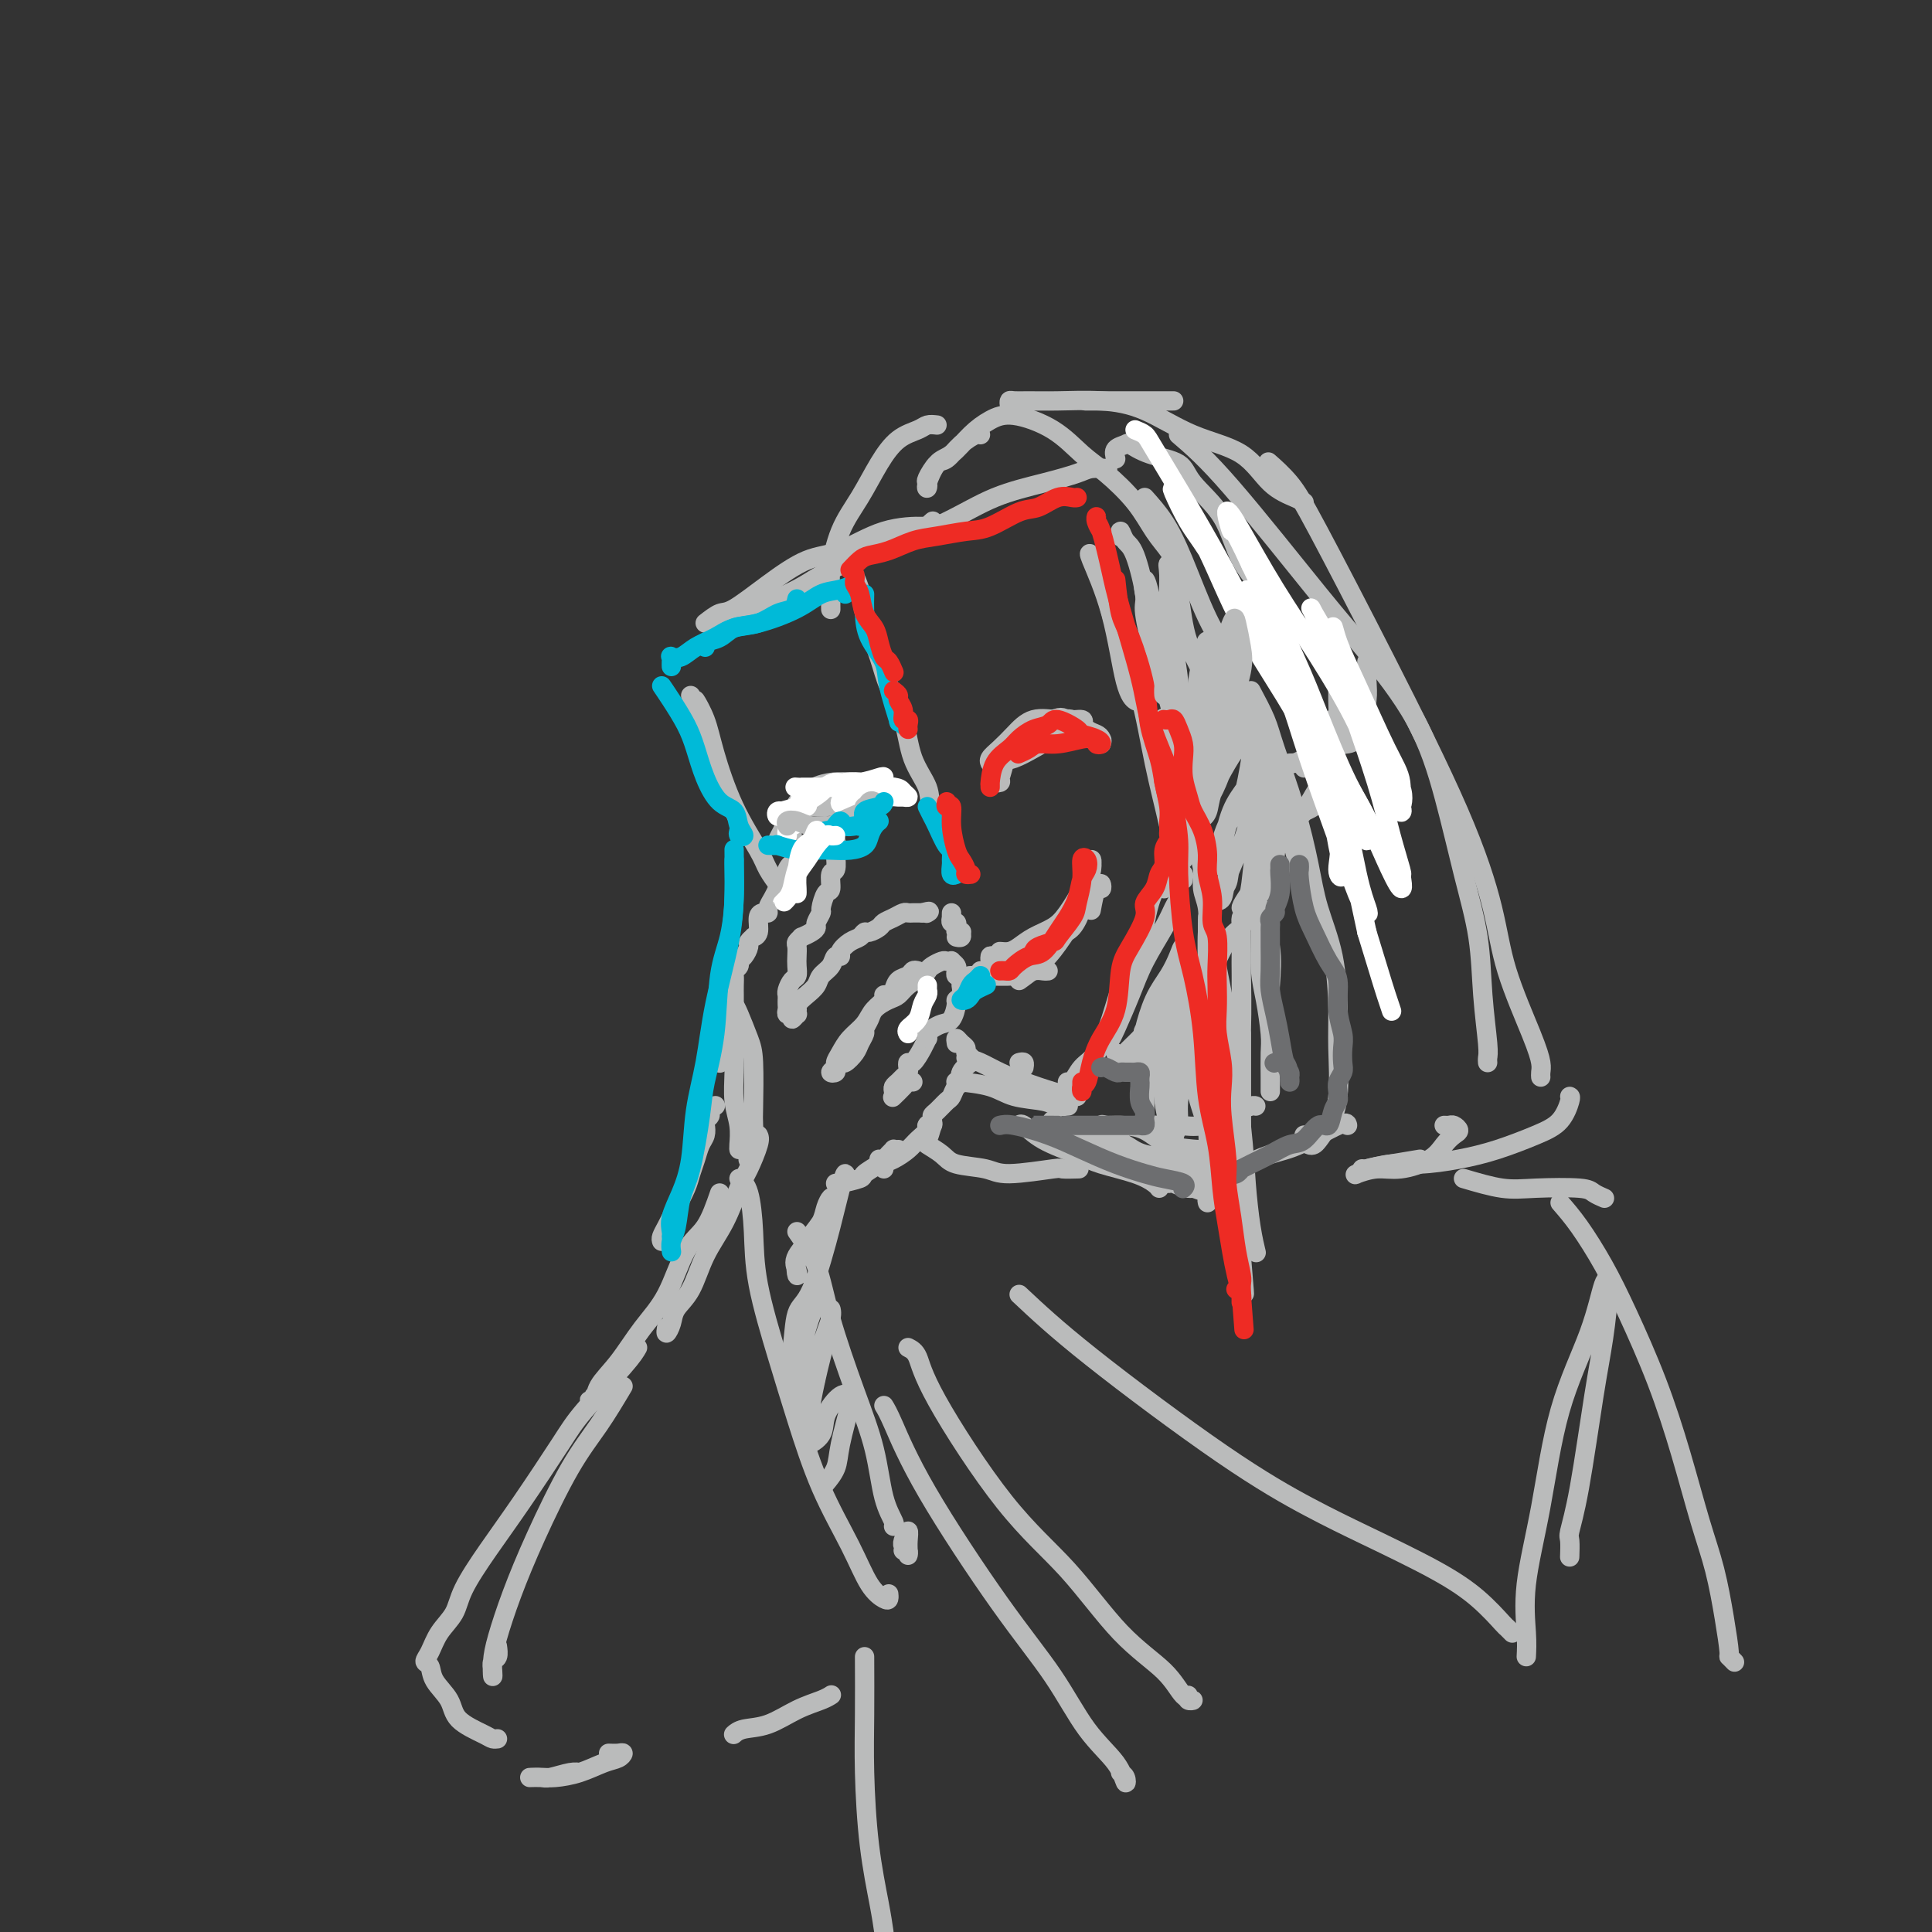 <svg viewBox='0 0 400 400' version='1.1' xmlns='http://www.w3.org/2000/svg' xmlns:xlink='http://www.w3.org/1999/xlink'><rect x="0" y="0" width="400" height="400" fill="#333333" stroke="none"/><g fill='none' stroke='rgb(186,187,187)' stroke-width='4' stroke-linecap='round' stroke-linejoin='round'><path d='M137,257c-0.087,-0.248 -0.174,-0.496 0,-1c0.174,-0.504 0.610,-1.265 1,-2c0.390,-0.735 0.734,-1.446 1,-2c0.266,-0.554 0.452,-0.953 1,-2c0.548,-1.047 1.457,-2.741 2,-4c0.543,-1.259 0.720,-2.081 1,-3c0.280,-0.919 0.662,-1.934 1,-3c0.338,-1.066 0.630,-2.184 1,-3c0.370,-0.816 0.816,-1.332 1,-2c0.184,-0.668 0.106,-1.489 0,-2c-0.106,-0.511 -0.238,-0.711 0,-1c0.238,-0.289 0.847,-0.665 1,-1c0.153,-0.335 -0.151,-0.629 0,-1c0.151,-0.371 0.757,-0.820 1,-1c0.243,-0.180 0.121,-0.090 0,0'/><path d='M149,220c0.030,0.087 0.059,0.173 0,0c-0.059,-0.173 -0.208,-0.606 0,-1c0.208,-0.394 0.773,-0.750 1,-1c0.227,-0.250 0.117,-0.395 0,-1c-0.117,-0.605 -0.242,-1.670 0,-2c0.242,-0.330 0.849,0.077 1,0c0.151,-0.077 -0.156,-0.636 0,-1c0.156,-0.364 0.774,-0.531 1,-1c0.226,-0.469 0.061,-1.238 0,-2c-0.061,-0.762 -0.016,-1.516 0,-2c0.016,-0.484 0.005,-0.697 0,-1c-0.005,-0.303 -0.002,-0.697 0,-1c0.002,-0.303 0.005,-0.515 0,-1c-0.005,-0.485 -0.016,-1.244 0,-2c0.016,-0.756 0.060,-1.511 0,-2c-0.060,-0.489 -0.222,-0.712 0,-1c0.222,-0.288 0.829,-0.640 1,-1c0.171,-0.360 -0.094,-0.727 0,-1c0.094,-0.273 0.546,-0.451 1,-1c0.454,-0.549 0.910,-1.469 1,-2c0.090,-0.531 -0.187,-0.674 0,-1c0.187,-0.326 0.837,-0.834 1,-1c0.163,-0.166 -0.163,0.009 0,0c0.163,-0.009 0.813,-0.201 1,-1c0.187,-0.799 -0.091,-2.206 0,-3c0.091,-0.794 0.549,-0.975 1,-1c0.451,-0.025 0.894,0.106 1,0c0.106,-0.106 -0.126,-0.448 0,-1c0.126,-0.552 0.611,-1.313 1,-2c0.389,-0.687 0.682,-1.300 1,-2c0.318,-0.700 0.662,-1.486 1,-2c0.338,-0.514 0.669,-0.757 1,-1'/><path d='M163,181c1.643,-3.321 0.250,-1.625 0,-1c-0.250,0.625 0.643,0.179 1,0c0.357,-0.179 0.179,-0.089 0,0'/><path d='M164,180c-0.113,-0.447 -0.226,-0.894 0,-1c0.226,-0.106 0.792,0.129 1,0c0.208,-0.129 0.060,-0.622 0,-1c-0.060,-0.378 -0.031,-0.641 0,-1c0.031,-0.359 0.065,-0.814 0,-1c-0.065,-0.186 -0.228,-0.101 0,0c0.228,0.101 0.849,0.219 1,0c0.151,-0.219 -0.166,-0.776 0,-1c0.166,-0.224 0.815,-0.116 1,0c0.185,0.116 -0.094,0.241 0,0c0.094,-0.241 0.561,-0.848 1,-1c0.439,-0.152 0.849,0.151 1,0c0.151,-0.151 0.043,-0.758 0,-1c-0.043,-0.242 -0.022,-0.121 0,0'/><path d='M171,171c0.425,0.024 0.850,0.048 1,0c0.150,-0.048 0.026,-0.166 0,0c-0.026,0.166 0.046,0.618 0,1c-0.046,0.382 -0.208,0.695 0,1c0.208,0.305 0.788,0.603 1,1c0.212,0.397 0.057,0.892 0,1c-0.057,0.108 -0.014,-0.170 0,0c0.014,0.170 -0.000,0.789 0,1c0.000,0.211 0.015,0.015 0,0c-0.015,-0.015 -0.059,0.151 0,1c0.059,0.849 0.222,2.382 0,3c-0.222,0.618 -0.829,0.321 -1,1c-0.171,0.679 0.094,2.332 0,3c-0.094,0.668 -0.547,0.350 -1,1c-0.453,0.650 -0.908,2.268 -1,3c-0.092,0.732 0.178,0.578 0,1c-0.178,0.422 -0.803,1.419 -1,2c-0.197,0.581 0.034,0.747 0,1c-0.034,0.253 -0.335,0.592 -1,1c-0.665,0.408 -1.695,0.886 -2,1c-0.305,0.114 0.114,-0.136 0,0c-0.114,0.136 -0.762,0.656 -1,1c-0.238,0.344 -0.067,0.511 0,1c0.067,0.489 0.028,1.300 0,2c-0.028,0.700 -0.046,1.287 0,2c0.046,0.713 0.156,1.550 0,2c-0.156,0.450 -0.578,0.512 -1,1c-0.422,0.488 -0.844,1.401 -1,2c-0.156,0.599 -0.044,0.886 0,1c0.044,0.114 0.022,0.057 0,0'/><path d='M163,207c0.002,-0.092 0.005,-0.184 0,0c-0.005,0.184 -0.016,0.643 0,1c0.016,0.357 0.061,0.614 0,1c-0.061,0.386 -0.226,0.903 0,1c0.226,0.097 0.845,-0.227 1,0c0.155,0.227 -0.154,1.004 0,1c0.154,-0.004 0.772,-0.788 1,-1c0.228,-0.212 0.067,0.147 0,0c-0.067,-0.147 -0.039,-0.802 0,-1c0.039,-0.198 0.089,0.060 0,0c-0.089,-0.060 -0.318,-0.438 0,-1c0.318,-0.562 1.184,-1.307 2,-2c0.816,-0.693 1.582,-1.334 2,-2c0.418,-0.666 0.489,-1.357 1,-2c0.511,-0.643 1.463,-1.237 2,-2c0.537,-0.763 0.658,-1.696 1,-2c0.342,-0.304 0.904,0.020 1,0c0.096,-0.020 -0.274,-0.383 0,-1c0.274,-0.617 1.191,-1.489 2,-2c0.809,-0.511 1.511,-0.662 2,-1c0.489,-0.338 0.764,-0.864 1,-1c0.236,-0.136 0.434,0.117 1,0c0.566,-0.117 1.499,-0.606 2,-1c0.501,-0.394 0.568,-0.694 1,-1c0.432,-0.306 1.229,-0.618 2,-1c0.771,-0.382 1.516,-0.834 2,-1c0.484,-0.166 0.707,-0.044 1,0c0.293,0.044 0.656,0.012 1,0c0.344,-0.012 0.670,-0.003 1,0c0.330,0.003 0.665,0.002 1,0'/><path d='M191,189c2.083,-0.619 1.292,-0.167 1,0c-0.292,0.167 -0.083,0.048 0,0c0.083,-0.048 0.042,-0.024 0,0'/><path d='M197,189c-0.008,0.455 -0.016,0.911 0,1c0.016,0.089 0.057,-0.187 0,0c-0.057,0.187 -0.213,0.838 0,1c0.213,0.162 0.793,-0.167 1,0c0.207,0.167 0.041,0.828 0,1c-0.041,0.172 0.043,-0.146 0,0c-0.043,0.146 -0.211,0.757 0,1c0.211,0.243 0.802,0.118 1,0c0.198,-0.118 0.001,-0.227 0,0c-0.001,0.227 0.192,0.792 0,1c-0.192,0.208 -0.769,0.059 -1,0c-0.231,-0.059 -0.115,-0.030 0,0'/><path d='M190,201c-0.363,-0.097 -0.727,-0.194 -1,0c-0.273,0.194 -0.456,0.678 -1,1c-0.544,0.322 -1.450,0.481 -2,1c-0.550,0.519 -0.743,1.399 -1,2c-0.257,0.601 -0.579,0.923 -1,1c-0.421,0.077 -0.940,-0.092 -1,0c-0.060,0.092 0.339,0.443 0,1c-0.339,0.557 -1.414,1.318 -2,2c-0.586,0.682 -0.681,1.284 -1,2c-0.319,0.716 -0.863,1.544 -1,2c-0.137,0.456 0.132,0.538 0,1c-0.132,0.462 -0.667,1.304 -1,2c-0.333,0.696 -0.466,1.248 -1,2c-0.534,0.752 -1.468,1.705 -2,2c-0.532,0.295 -0.660,-0.068 -1,0c-0.340,0.068 -0.890,0.566 -1,1c-0.110,0.434 0.222,0.805 0,1c-0.222,0.195 -0.997,0.215 -1,0c-0.003,-0.215 0.766,-0.665 1,-1c0.234,-0.335 -0.066,-0.554 0,-1c0.066,-0.446 0.496,-1.117 1,-2c0.504,-0.883 1.080,-1.976 2,-3c0.920,-1.024 2.185,-1.979 3,-3c0.815,-1.021 1.181,-2.108 2,-3c0.819,-0.892 2.090,-1.588 3,-2c0.910,-0.412 1.459,-0.541 2,-1c0.541,-0.459 1.073,-1.247 2,-2c0.927,-0.753 2.248,-1.470 3,-2c0.752,-0.530 0.933,-0.874 1,-1c0.067,-0.126 0.019,-0.036 0,0c-0.019,0.036 -0.010,0.018 0,0'/><path d='M192,201c0.218,-0.310 0.436,-0.620 1,-1c0.564,-0.380 1.476,-0.831 2,-1c0.524,-0.169 0.662,-0.056 1,0c0.338,0.056 0.875,0.054 1,0c0.125,-0.054 -0.162,-0.159 0,0c0.162,0.159 0.775,0.583 1,1c0.225,0.417 0.064,0.829 0,1c-0.064,0.171 -0.031,0.102 0,0c0.031,-0.102 0.061,-0.237 0,0c-0.061,0.237 -0.212,0.847 0,1c0.212,0.153 0.788,-0.151 1,0c0.212,0.151 0.061,0.757 0,1c-0.061,0.243 -0.030,0.121 0,0'/><path d='M199,204c0.118,0.740 0.236,1.479 0,2c-0.236,0.521 -0.826,0.822 -1,1c-0.174,0.178 0.069,0.232 0,1c-0.069,0.768 -0.449,2.248 -1,3c-0.551,0.752 -1.271,0.775 -2,1c-0.729,0.225 -1.465,0.653 -2,1c-0.535,0.347 -0.868,0.612 -1,1c-0.132,0.388 -0.064,0.898 0,1c0.064,0.102 0.122,-0.204 0,0c-0.122,0.204 -0.424,0.919 -1,2c-0.576,1.081 -1.425,2.527 -2,3c-0.575,0.473 -0.875,-0.028 -1,0c-0.125,0.028 -0.076,0.585 0,1c0.076,0.415 0.178,0.688 0,1c-0.178,0.312 -0.636,0.662 -1,1c-0.364,0.338 -0.634,0.665 -1,1c-0.366,0.335 -0.830,0.678 -1,1c-0.170,0.322 -0.047,0.624 0,1c0.047,0.376 0.020,0.826 0,1c-0.020,0.174 -0.031,0.071 0,0c0.031,-0.071 0.103,-0.110 0,0c-0.103,0.110 -0.381,0.369 0,0c0.381,-0.369 1.422,-1.367 2,-2c0.578,-0.633 0.694,-0.901 1,-1c0.306,-0.099 0.802,-0.028 1,0c0.198,0.028 0.099,0.014 0,0'/><path d='M198,216c-0.081,-0.512 -0.161,-1.024 0,-1c0.161,0.024 0.564,0.585 1,1c0.436,0.415 0.903,0.684 1,1c0.097,0.316 -0.178,0.679 0,1c0.178,0.321 0.809,0.601 1,1c0.191,0.399 -0.057,0.918 0,1c0.057,0.082 0.418,-0.272 0,0c-0.418,0.272 -1.617,1.171 -2,2c-0.383,0.829 0.049,1.588 0,2c-0.049,0.412 -0.577,0.478 -1,1c-0.423,0.522 -0.739,1.502 -1,2c-0.261,0.498 -0.466,0.515 -1,1c-0.534,0.485 -1.397,1.437 -2,2c-0.603,0.563 -0.946,0.738 -1,1c-0.054,0.262 0.182,0.610 0,1c-0.182,0.390 -0.781,0.823 -1,1c-0.219,0.177 -0.059,0.099 0,0c0.059,-0.099 0.016,-0.219 0,0c-0.016,0.219 -0.005,0.777 0,1c0.005,0.223 0.002,0.112 0,0'/><path d='M193,232c0.127,0.440 0.253,0.880 0,1c-0.253,0.120 -0.886,-0.080 -1,0c-0.114,0.080 0.291,0.441 0,1c-0.291,0.559 -1.279,1.316 -2,2c-0.721,0.684 -1.174,1.294 -2,2c-0.826,0.706 -2.026,1.509 -3,2c-0.974,0.491 -1.724,0.671 -2,1c-0.276,0.329 -0.079,0.808 0,1c0.079,0.192 0.039,0.096 0,0'/><path d='M186,238c-0.447,0.022 -0.894,0.044 -1,0c-0.106,-0.044 0.129,-0.156 0,0c-0.129,0.156 -0.622,0.578 -1,1c-0.378,0.422 -0.640,0.844 -1,1c-0.360,0.156 -0.817,0.044 -1,0c-0.183,-0.044 -0.091,-0.022 0,0'/><path d='M183,240c-0.083,0.218 -0.166,0.437 -1,1c-0.834,0.563 -2.420,1.471 -3,2c-0.580,0.529 -0.156,0.678 -1,1c-0.844,0.322 -2.958,0.818 -4,1c-1.042,0.182 -1.012,0.052 -1,0c0.012,-0.052 0.006,-0.026 0,0'/><path d='M151,214c0.425,-0.228 0.850,-0.456 1,0c0.150,0.456 0.026,1.597 0,3c-0.026,1.403 0.046,3.070 0,5c-0.046,1.930 -0.208,4.125 0,6c0.208,1.875 0.788,3.430 1,5c0.212,1.570 0.057,3.153 0,4c-0.057,0.847 -0.016,0.956 0,1c0.016,0.044 0.008,0.022 0,0'/><path d='M152,208c0.226,0.364 0.453,0.727 1,2c0.547,1.273 1.416,3.454 2,5c0.584,1.546 0.885,2.456 1,5c0.115,2.544 0.045,6.720 0,9c-0.045,2.280 -0.064,2.663 0,4c0.064,1.337 0.209,3.629 0,5c-0.209,1.371 -0.774,1.820 -1,2c-0.226,0.180 -0.113,0.090 0,0'/><path d='M157,235c0.183,0.355 0.366,0.710 0,2c-0.366,1.290 -1.280,3.514 -2,5c-0.720,1.486 -1.247,2.235 -2,4c-0.753,1.765 -1.731,4.545 -3,7c-1.269,2.455 -2.827,4.586 -4,7c-1.173,2.414 -1.960,5.112 -3,7c-1.040,1.888 -2.331,2.964 -3,4c-0.669,1.036 -0.715,2.030 -1,3c-0.285,0.970 -0.807,1.915 -1,2c-0.193,0.085 -0.055,-0.690 0,-1c0.055,-0.310 0.028,-0.155 0,0'/><path d='M149,247c-0.904,2.621 -1.809,5.243 -3,7c-1.191,1.757 -2.670,2.651 -4,5c-1.330,2.349 -2.513,6.154 -4,9c-1.487,2.846 -3.279,4.734 -5,7c-1.721,2.266 -3.372,4.909 -5,7c-1.628,2.091 -3.235,3.628 -4,5c-0.765,1.372 -0.688,2.578 -1,3c-0.312,0.422 -1.011,0.062 -1,0c0.011,-0.062 0.734,0.176 1,0c0.266,-0.176 0.076,-0.764 0,-1c-0.076,-0.236 -0.038,-0.118 0,0'/><path d='M153,244c0.736,0.596 1.473,1.191 2,3c0.527,1.809 0.845,4.831 1,8c0.155,3.169 0.148,6.483 1,11c0.852,4.517 2.562,10.235 4,15c1.438,4.765 2.602,8.576 4,13c1.398,4.424 3.030,9.459 5,14c1.970,4.541 4.279,8.586 6,12c1.721,3.414 2.853,6.197 4,8c1.147,1.803 2.307,2.628 3,3c0.693,0.372 0.917,0.293 1,0c0.083,-0.293 0.024,-0.798 0,-1c-0.024,-0.202 -0.012,-0.101 0,0'/><path d='M187,321c0.423,-0.133 0.846,-0.265 1,0c0.154,0.265 0.037,0.929 0,1c-0.037,0.071 0.004,-0.450 0,-1c-0.004,-0.550 -0.054,-1.128 0,-2c0.054,-0.872 0.210,-2.038 0,-2c-0.210,0.038 -0.787,1.279 -1,2c-0.213,0.721 -0.061,0.920 0,1c0.061,0.080 0.030,0.040 0,0'/><path d='M145,147c-0.611,-1.158 -1.222,-2.315 -1,-2c0.222,0.315 1.277,2.103 2,4c0.723,1.897 1.115,3.903 2,7c0.885,3.097 2.262,7.286 4,11c1.738,3.714 3.837,6.954 5,9c1.163,2.046 1.390,2.897 2,4c0.610,1.103 1.603,2.458 2,3c0.397,0.542 0.199,0.271 0,0'/><path d='M143,144c1.005,2.400 2.010,4.801 3,8c0.990,3.199 1.964,7.197 3,10c1.036,2.803 2.133,4.411 3,6c0.867,1.589 1.503,3.159 2,4c0.497,0.841 0.856,0.955 1,1c0.144,0.045 0.072,0.023 0,0'/><path d='M146,129c1.087,-0.845 2.174,-1.691 3,-2c0.826,-0.309 1.392,-0.083 3,-1c1.608,-0.917 4.256,-2.978 7,-5c2.744,-2.022 5.582,-4.005 8,-5c2.418,-0.995 4.417,-1.002 7,-2c2.583,-0.998 5.750,-2.986 9,-4c3.250,-1.014 6.582,-1.055 8,-1c1.418,0.055 0.920,0.207 1,0c0.080,-0.207 0.737,-0.773 1,-1c0.263,-0.227 0.131,-0.113 0,0'/><path d='M153,127c0.385,-0.059 0.770,-0.118 3,-1c2.230,-0.882 6.304,-2.589 9,-4c2.696,-1.411 4.014,-2.528 7,-4c2.986,-1.472 7.640,-3.301 12,-5c4.360,-1.699 8.427,-3.268 12,-5c3.573,-1.732 6.653,-3.627 10,-5c3.347,-1.373 6.960,-2.224 10,-3c3.040,-0.776 5.505,-1.476 7,-2c1.495,-0.524 2.018,-0.872 3,-1c0.982,-0.128 2.423,-0.037 3,0c0.577,0.037 0.288,0.018 0,0'/><path d='M226,115c-0.378,-0.431 -0.756,-0.861 0,1c0.756,1.861 2.646,6.014 4,11c1.354,4.986 2.172,10.804 3,14c0.828,3.196 1.665,3.770 2,4c0.335,0.230 0.167,0.115 0,0'/><path d='M228,118c-0.050,-0.328 -0.099,-0.656 0,0c0.099,0.656 0.348,2.296 1,5c0.652,2.704 1.708,6.473 3,10c1.292,3.527 2.819,6.811 4,11c1.181,4.189 2.015,9.284 3,14c0.985,4.716 2.120,9.054 3,13c0.880,3.946 1.504,7.501 2,9c0.496,1.499 0.864,0.942 1,1c0.136,0.058 0.039,0.731 0,1c-0.039,0.269 -0.019,0.135 0,0'/><path d='M198,224c-0.149,-0.059 -0.297,-0.117 1,0c1.297,0.117 4.040,0.410 6,1c1.960,0.590 3.139,1.479 5,2c1.861,0.521 4.406,0.676 6,1c1.594,0.324 2.237,0.818 3,1c0.763,0.182 1.647,0.052 2,0c0.353,-0.052 0.177,-0.026 0,0'/><path d='M200,219c0.926,0.243 1.852,0.486 3,1c1.148,0.514 2.518,1.301 4,2c1.482,0.699 3.077,1.312 5,2c1.923,0.688 4.175,1.453 6,2c1.825,0.547 3.222,0.878 4,1c0.778,0.122 0.937,0.035 1,0c0.063,-0.035 0.032,-0.017 0,0'/><path d='M221,224c0.268,0.288 0.536,0.577 1,0c0.464,-0.577 1.126,-2.019 2,-3c0.874,-0.981 1.962,-1.503 3,-3c1.038,-1.497 2.026,-3.971 3,-7c0.974,-3.029 1.934,-6.613 3,-9c1.066,-2.387 2.237,-3.576 3,-6c0.763,-2.424 1.118,-6.084 2,-9c0.882,-2.916 2.290,-5.090 3,-7c0.710,-1.910 0.724,-3.556 1,-5c0.276,-1.444 0.816,-2.685 1,-3c0.184,-0.315 0.011,0.298 0,1c-0.011,0.702 0.141,1.495 0,3c-0.141,1.505 -0.574,3.723 -1,5c-0.426,1.277 -0.846,1.613 -1,2c-0.154,0.387 -0.044,0.825 0,1c0.044,0.175 0.022,0.088 0,0'/><path d='M230,215c0.145,-0.216 0.290,-0.432 1,-2c0.710,-1.568 1.984,-4.490 3,-7c1.016,-2.510 1.775,-4.610 3,-7c1.225,-2.390 2.917,-5.071 4,-7c1.083,-1.929 1.558,-3.105 2,-4c0.442,-0.895 0.850,-1.510 1,-2c0.150,-0.490 0.043,-0.854 0,-1c-0.043,-0.146 -0.021,-0.073 0,0'/><path d='M245,178c0.001,-0.283 0.001,-0.566 0,-1c-0.001,-0.434 -0.004,-1.021 0,-1c0.004,0.021 0.015,0.648 0,0c-0.015,-0.648 -0.056,-2.570 0,-4c0.056,-1.430 0.209,-2.368 0,-4c-0.209,-1.632 -0.780,-3.959 -1,-5c-0.220,-1.041 -0.089,-0.797 0,-2c0.089,-1.203 0.135,-3.853 0,-6c-0.135,-2.147 -0.451,-3.791 -1,-6c-0.549,-2.209 -1.330,-4.984 -2,-7c-0.670,-2.016 -1.230,-3.274 -2,-6c-0.770,-2.726 -1.751,-6.921 -2,-9c-0.249,-2.079 0.235,-2.042 0,-4c-0.235,-1.958 -1.187,-5.911 -2,-8c-0.813,-2.089 -1.486,-2.312 -2,-3c-0.514,-0.688 -0.869,-1.839 -1,-2c-0.131,-0.161 -0.037,0.668 0,1c0.037,0.332 0.019,0.166 0,0'/><path d='M231,218c0.390,0.458 0.780,0.916 1,1c0.220,0.084 0.269,-0.204 1,-1c0.731,-0.796 2.143,-2.098 3,-3c0.857,-0.902 1.158,-1.405 2,-2c0.842,-0.595 2.226,-1.283 3,-2c0.774,-0.717 0.939,-1.462 1,-2c0.061,-0.538 0.017,-0.868 0,-1c-0.017,-0.132 -0.009,-0.066 0,0'/><path d='M234,220c0.868,-1.004 1.737,-2.009 3,-3c1.263,-0.991 2.921,-1.970 4,-3c1.079,-1.030 1.579,-2.111 3,-4c1.421,-1.889 3.764,-4.586 5,-6c1.236,-1.414 1.364,-1.545 2,-3c0.636,-1.455 1.778,-4.232 3,-6c1.222,-1.768 2.523,-2.525 3,-3c0.477,-0.475 0.128,-0.666 0,-1c-0.128,-0.334 -0.037,-0.810 0,-1c0.037,-0.190 0.018,-0.095 0,0'/><path d='M257,192c0.326,-1.328 0.651,-2.655 1,-4c0.349,-1.345 0.720,-2.707 1,-4c0.280,-1.293 0.467,-2.518 1,-4c0.533,-1.482 1.411,-3.223 2,-5c0.589,-1.777 0.890,-3.591 1,-5c0.110,-1.409 0.029,-2.413 0,-3c-0.029,-0.587 -0.008,-0.756 0,-1c0.008,-0.244 0.002,-0.561 0,-1c-0.002,-0.439 -0.001,-0.998 0,-1c0.001,-0.002 0.000,0.554 0,1c-0.000,0.446 0.000,0.784 0,2c-0.000,1.216 -0.001,3.311 0,4c0.001,0.689 0.004,-0.028 0,0c-0.004,0.028 -0.015,0.800 0,1c0.015,0.200 0.057,-0.171 0,-1c-0.057,-0.829 -0.211,-2.117 0,-3c0.211,-0.883 0.789,-1.360 1,-2c0.211,-0.640 0.057,-1.441 0,-2c-0.057,-0.559 -0.016,-0.874 0,-1c0.016,-0.126 0.008,-0.063 0,0'/><path d='M267,158c0.470,-0.016 0.941,-0.032 1,0c0.059,0.032 -0.293,0.113 0,0c0.293,-0.113 1.231,-0.420 2,-1c0.769,-0.580 1.369,-1.432 2,-2c0.631,-0.568 1.294,-0.852 2,-2c0.706,-1.148 1.457,-3.159 2,-4c0.543,-0.841 0.879,-0.513 1,-1c0.121,-0.487 0.029,-1.789 0,-3c-0.029,-1.211 0.007,-2.331 0,-3c-0.007,-0.669 -0.058,-0.886 0,-2c0.058,-1.114 0.223,-3.126 0,-4c-0.223,-0.874 -0.834,-0.611 -1,-1c-0.166,-0.389 0.114,-1.429 0,-2c-0.114,-0.571 -0.620,-0.672 -1,-1c-0.380,-0.328 -0.632,-0.885 -1,-1c-0.368,-0.115 -0.852,0.210 -1,0c-0.148,-0.210 0.039,-0.956 0,-1c-0.039,-0.044 -0.305,0.613 0,1c0.305,0.387 1.181,0.505 2,1c0.819,0.495 1.580,1.366 2,2c0.420,0.634 0.499,1.030 1,2c0.501,0.970 1.425,2.515 2,4c0.575,1.485 0.801,2.912 1,4c0.199,1.088 0.373,1.839 0,3c-0.373,1.161 -1.291,2.731 -2,4c-0.709,1.269 -1.209,2.235 -2,3c-0.791,0.765 -1.872,1.329 -3,2c-1.128,0.671 -2.304,1.450 -3,2c-0.696,0.550 -0.913,0.871 -1,1c-0.087,0.129 -0.043,0.064 0,0'/><path d='M283,137c-0.026,1.367 -0.052,2.734 0,4c0.052,1.266 0.182,2.430 0,4c-0.182,1.570 -0.676,3.545 -1,5c-0.324,1.455 -0.479,2.390 -1,3c-0.521,0.610 -1.410,0.895 -2,1c-0.590,0.105 -0.883,0.030 -1,0c-0.117,-0.030 -0.059,-0.015 0,0'/><path d='M275,135c0.062,-0.329 0.124,-0.658 0,-1c-0.124,-0.342 -0.433,-0.695 -1,-1c-0.567,-0.305 -1.392,-0.560 -2,-1c-0.608,-0.440 -1.000,-1.064 -2,-1c-1.000,0.064 -2.608,0.816 -4,1c-1.392,0.184 -2.569,-0.199 -3,0c-0.431,0.199 -0.115,0.982 0,1c0.115,0.018 0.031,-0.727 0,-1c-0.031,-0.273 -0.008,-0.073 0,0c0.008,0.073 0.002,0.020 0,0c-0.002,-0.020 -0.001,-0.006 0,0c0.001,0.006 0.000,0.003 0,0'/><path d='M264,131c1.563,-0.372 3.125,-0.743 4,-1c0.875,-0.257 1.062,-0.399 2,0c0.938,0.399 2.627,1.338 4,2c1.373,0.662 2.431,1.046 3,2c0.569,0.954 0.648,2.477 1,4c0.352,1.523 0.975,3.045 1,5c0.025,1.955 -0.550,4.342 -1,6c-0.450,1.658 -0.775,2.586 -1,4c-0.225,1.414 -0.351,3.315 -1,5c-0.649,1.685 -1.823,3.155 -3,5c-1.177,1.845 -2.358,4.063 -3,5c-0.642,0.937 -0.747,0.591 -1,1c-0.253,0.409 -0.656,1.574 -1,2c-0.344,0.426 -0.631,0.115 -1,0c-0.369,-0.115 -0.820,-0.033 -1,0c-0.180,0.033 -0.090,0.016 0,0'/><path d='M267,170c-0.345,0.419 -0.690,0.837 -1,1c-0.310,0.163 -0.585,0.069 -1,0c-0.415,-0.069 -0.969,-0.113 -1,0c-0.031,0.113 0.461,0.384 1,0c0.539,-0.384 1.125,-1.423 2,-2c0.875,-0.577 2.039,-0.691 3,-1c0.961,-0.309 1.720,-0.814 2,-1c0.280,-0.186 0.080,-0.053 0,0c-0.080,0.053 -0.040,0.027 0,0'/><path d='M205,158c0.042,0.070 0.085,0.141 0,0c-0.085,-0.141 -0.297,-0.492 0,-1c0.297,-0.508 1.104,-1.171 2,-2c0.896,-0.829 1.882,-1.823 3,-3c1.118,-1.177 2.369,-2.537 4,-3c1.631,-0.463 3.642,-0.031 5,0c1.358,0.031 2.062,-0.341 3,0c0.938,0.341 2.109,1.394 3,2c0.891,0.606 1.501,0.766 2,1c0.499,0.234 0.887,0.542 1,1c0.113,0.458 -0.048,1.067 0,1c0.048,-0.067 0.306,-0.811 0,-1c-0.306,-0.189 -1.177,0.177 -2,0c-0.823,-0.177 -1.597,-0.898 -3,-1c-1.403,-0.102 -3.436,0.414 -5,1c-1.564,0.586 -2.658,1.243 -4,2c-1.342,0.757 -2.930,1.615 -4,2c-1.070,0.385 -1.621,0.298 -2,1c-0.379,0.702 -0.586,2.194 -1,3c-0.414,0.806 -1.036,0.927 -1,1c0.036,0.073 0.730,0.098 1,0c0.270,-0.098 0.116,-0.320 0,-1c-0.116,-0.680 -0.195,-1.816 0,-3c0.195,-1.184 0.663,-2.414 1,-3c0.337,-0.586 0.544,-0.528 1,-1c0.456,-0.472 1.161,-1.473 2,-2c0.839,-0.527 1.811,-0.579 3,-1c1.189,-0.421 2.594,-1.210 4,-2'/><path d='M218,149c2.044,-0.912 2.156,-0.192 3,0c0.844,0.192 2.422,-0.144 3,0c0.578,0.144 0.156,0.770 0,1c-0.156,0.230 -0.044,0.066 0,0c0.044,-0.066 0.022,-0.033 0,0'/><path d='M161,175c-0.069,-0.289 -0.137,-0.579 0,-1c0.137,-0.421 0.480,-0.975 1,-2c0.520,-1.025 1.216,-2.523 2,-4c0.784,-1.477 1.657,-2.933 3,-4c1.343,-1.067 3.157,-1.746 5,-2c1.843,-0.254 3.714,-0.082 5,0c1.286,0.082 1.987,0.075 3,0c1.013,-0.075 2.338,-0.218 3,0c0.662,0.218 0.660,0.797 1,1c0.340,0.203 1.021,0.029 1,0c-0.021,-0.029 -0.744,0.087 -1,0c-0.256,-0.087 -0.045,-0.377 -1,0c-0.955,0.377 -3.075,1.423 -4,2c-0.925,0.577 -0.654,0.687 -2,1c-1.346,0.313 -4.308,0.828 -6,1c-1.692,0.172 -2.114,0.001 -3,0c-0.886,-0.001 -2.238,0.168 -3,1c-0.762,0.832 -0.936,2.326 -1,3c-0.064,0.674 -0.017,0.528 0,1c0.017,0.472 0.005,1.564 0,2c-0.005,0.436 -0.002,0.218 0,0'/><path d='M207,197c0.682,0.065 1.364,0.130 2,0c0.636,-0.130 1.225,-0.454 2,-1c0.775,-0.546 1.738,-1.315 3,-2c1.262,-0.685 2.825,-1.286 4,-2c1.175,-0.714 1.961,-1.541 3,-3c1.039,-1.459 2.332,-3.549 3,-5c0.668,-1.451 0.712,-2.261 1,-3c0.288,-0.739 0.821,-1.406 1,-2c0.179,-0.594 0.004,-1.116 0,-1c-0.004,0.116 0.163,0.869 0,2c-0.163,1.131 -0.655,2.639 -1,4c-0.345,1.361 -0.543,2.575 -1,4c-0.457,1.425 -1.175,3.061 -2,4c-0.825,0.939 -1.758,1.180 -3,2c-1.242,0.820 -2.792,2.219 -4,3c-1.208,0.781 -2.075,0.945 -3,1c-0.925,0.055 -1.908,-0.000 -3,0c-1.092,0.000 -2.293,0.056 -3,0c-0.707,-0.056 -0.922,-0.225 -1,0c-0.078,0.225 -0.021,0.844 0,1c0.021,0.156 0.006,-0.150 0,0c-0.006,0.150 -0.002,0.757 0,1c0.002,0.243 0.001,0.121 0,0'/><path d='M203,201c0.179,0.121 0.357,0.242 1,0c0.643,-0.242 1.750,-0.846 3,-1c1.250,-0.154 2.643,0.144 4,0c1.357,-0.144 2.680,-0.728 3,-1c0.320,-0.272 -0.362,-0.230 -1,0c-0.638,0.230 -1.232,0.650 -2,1c-0.768,0.350 -1.710,0.630 -3,1c-1.290,0.370 -2.928,0.831 -4,1c-1.072,0.169 -1.578,0.046 -2,0c-0.422,-0.046 -0.759,-0.016 -1,0c-0.241,0.016 -0.388,0.018 0,0c0.388,-0.018 1.309,-0.057 3,0c1.691,0.057 4.152,0.212 6,0c1.848,-0.212 3.083,-0.789 4,-1c0.917,-0.211 1.516,-0.057 2,0c0.484,0.057 0.853,0.016 1,0c0.147,-0.016 0.074,-0.008 0,0'/><path d='M211,203c1.759,-1.277 3.519,-2.554 5,-4c1.481,-1.446 2.685,-3.062 4,-5c1.315,-1.938 2.742,-4.198 4,-6c1.258,-1.802 2.347,-3.147 3,-4c0.653,-0.853 0.868,-1.213 1,-1c0.132,0.213 0.179,0.999 0,1c-0.179,0.001 -0.584,-0.783 -1,0c-0.416,0.783 -0.843,3.134 -1,4c-0.157,0.866 -0.045,0.247 0,0c0.045,-0.247 0.022,-0.124 0,0'/></g>
<g fill='none' stroke='rgb(255,255,255)' stroke-width='4' stroke-linecap='round' stroke-linejoin='round'><path d='M181,166c-0.631,-0.429 -1.263,-0.857 -2,-1c-0.737,-0.143 -1.581,0.001 -2,0c-0.419,-0.001 -0.415,-0.147 -1,0c-0.585,0.147 -1.759,0.585 -2,1c-0.241,0.415 0.450,0.805 1,1c0.550,0.195 0.959,0.196 2,0c1.041,-0.196 2.714,-0.588 4,-1c1.286,-0.412 2.184,-0.845 3,-1c0.816,-0.155 1.551,-0.031 2,0c0.449,0.031 0.612,-0.030 1,0c0.388,0.030 1.000,0.152 1,0c-0.000,-0.152 -0.614,-0.577 -1,-1c-0.386,-0.423 -0.544,-0.846 -2,-1c-1.456,-0.154 -4.208,-0.041 -6,0c-1.792,0.041 -2.623,0.011 -4,0c-1.377,-0.011 -3.301,-0.003 -5,0c-1.699,0.003 -3.173,0.002 -4,0c-0.827,-0.002 -1.009,-0.004 -1,0c0.009,0.004 0.207,0.015 0,0c-0.207,-0.015 -0.820,-0.056 0,0c0.820,0.056 3.071,0.208 5,0c1.929,-0.208 3.535,-0.775 5,-1c1.465,-0.225 2.788,-0.109 4,0c1.212,0.109 2.314,0.212 3,0c0.686,-0.212 0.957,-0.737 1,-1c0.043,-0.263 -0.142,-0.263 -1,0c-0.858,0.263 -2.388,0.789 -4,1c-1.612,0.211 -3.306,0.105 -5,0'/><path d='M173,162c-1.813,0.282 -1.846,0.986 -3,2c-1.154,1.014 -3.428,2.339 -5,3c-1.572,0.661 -2.443,0.659 -3,1c-0.557,0.341 -0.802,1.026 -1,1c-0.198,-0.026 -0.350,-0.764 0,-1c0.350,-0.236 1.204,0.031 2,0c0.796,-0.031 1.536,-0.359 2,-1c0.464,-0.641 0.652,-1.595 1,-2c0.348,-0.405 0.854,-0.259 1,0c0.146,0.259 -0.069,0.633 0,1c0.069,0.367 0.421,0.728 0,1c-0.421,0.272 -1.615,0.455 -2,1c-0.385,0.545 0.041,1.453 0,2c-0.041,0.547 -0.547,0.734 -1,1c-0.453,0.266 -0.853,0.610 -1,1c-0.147,0.390 -0.042,0.826 0,1c0.042,0.174 0.021,0.087 0,0'/></g>
<g fill='none' stroke='rgb(186,187,187)' stroke-width='4' stroke-linecap='round' stroke-linejoin='round'><path d='M163,171c-0.161,-0.391 -0.323,-0.781 0,-1c0.323,-0.219 1.130,-0.266 2,0c0.870,0.266 1.801,0.847 3,1c1.199,0.153 2.665,-0.120 3,0c0.335,0.120 -0.460,0.634 1,0c1.460,-0.634 5.175,-2.417 7,-3c1.825,-0.583 1.761,0.035 2,0c0.239,-0.035 0.783,-0.724 1,-1c0.217,-0.276 0.109,-0.138 0,0'/><path d='M180,166c0.113,0.445 0.226,0.890 0,1c-0.226,0.110 -0.793,-0.114 -1,0c-0.207,0.114 -0.056,0.565 0,1c0.056,0.435 0.018,0.855 0,1c-0.018,0.145 -0.015,0.014 0,0c0.015,-0.014 0.043,0.087 0,0c-0.043,-0.087 -0.156,-0.364 0,-1c0.156,-0.636 0.580,-1.633 1,-2c0.420,-0.367 0.834,-0.105 1,0c0.166,0.105 0.083,0.052 0,0'/><path d='M176,116c0.058,0.015 0.117,0.029 0,0c-0.117,-0.029 -0.408,-0.103 0,1c0.408,1.103 1.517,3.383 2,5c0.483,1.617 0.340,2.570 1,5c0.660,2.430 2.121,6.337 3,9c0.879,2.663 1.175,4.082 2,6c0.825,1.918 2.179,4.336 3,7c0.821,2.664 1.110,5.574 2,8c0.890,2.426 2.382,4.366 3,6c0.618,1.634 0.362,2.960 1,5c0.638,2.040 2.171,4.794 3,6c0.829,1.206 0.954,0.863 1,1c0.046,0.137 0.013,0.753 0,1c-0.013,0.247 -0.007,0.123 0,0'/><path d='M211,220c0.422,-0.111 0.844,-0.222 1,0c0.156,0.222 0.044,0.778 0,1c-0.044,0.222 -0.022,0.111 0,0'/><path d='M241,149c0.013,0.110 0.027,0.219 0,0c-0.027,-0.219 -0.094,-0.768 0,0c0.094,0.768 0.350,2.852 1,4c0.650,1.148 1.694,1.362 2,2c0.306,0.638 -0.126,1.702 0,3c0.126,1.298 0.808,2.831 1,4c0.192,1.169 -0.107,1.974 0,3c0.107,1.026 0.621,2.273 1,3c0.379,0.727 0.622,0.935 1,2c0.378,1.065 0.890,2.986 1,4c0.110,1.014 -0.181,1.121 0,2c0.181,0.879 0.833,2.530 1,4c0.167,1.470 -0.151,2.761 0,4c0.151,1.239 0.771,2.427 1,4c0.229,1.573 0.065,3.530 0,5c-0.065,1.470 -0.032,2.454 0,4c0.032,1.546 0.064,3.655 0,5c-0.064,1.345 -0.225,1.926 0,4c0.225,2.074 0.835,5.643 1,8c0.165,2.357 -0.114,3.503 0,5c0.114,1.497 0.622,3.344 1,5c0.378,1.656 0.627,3.121 1,5c0.373,1.879 0.869,4.171 1,6c0.131,1.829 -0.105,3.193 0,5c0.105,1.807 0.550,4.056 1,6c0.450,1.944 0.905,3.581 1,5c0.095,1.419 -0.171,2.619 0,4c0.171,1.381 0.778,2.942 1,4c0.222,1.058 0.060,1.614 0,2c-0.060,0.386 -0.016,0.604 0,1c0.016,0.396 0.005,0.970 0,1c-0.005,0.030 -0.002,-0.485 0,-1'/><path d='M257,262c1.238,12.298 0.333,2.042 0,-2c-0.333,-4.042 -0.095,-1.869 0,-1c0.095,0.869 0.048,0.435 0,0'/><path d='M244,155c-0.003,0.047 -0.006,0.095 0,1c0.006,0.905 0.023,2.668 1,6c0.977,3.332 2.916,8.232 4,14c1.084,5.768 1.312,12.404 2,18c0.688,5.596 1.834,10.152 3,17c1.166,6.848 2.351,15.989 3,22c0.649,6.011 0.762,8.892 1,12c0.238,3.108 0.600,6.441 1,9c0.400,2.559 0.839,4.343 1,5c0.161,0.657 0.046,0.188 0,0c-0.046,-0.188 -0.023,-0.094 0,0'/><path d='M237,218c-0.001,0.368 -0.003,0.736 0,2c0.003,1.264 0.009,3.425 0,5c-0.009,1.575 -0.034,2.565 0,4c0.034,1.435 0.126,3.314 0,4c-0.126,0.686 -0.470,0.177 0,0c0.470,-0.177 1.752,-0.022 3,0c1.248,0.022 2.460,-0.089 4,0c1.540,0.089 3.407,0.378 5,0c1.593,-0.378 2.910,-1.422 4,-2c1.090,-0.578 1.952,-0.691 3,-1c1.048,-0.309 2.282,-0.814 3,-1c0.718,-0.186 0.919,-0.053 1,0c0.081,0.053 0.040,0.027 0,0'/><path d='M263,226c0.006,-0.776 0.012,-1.552 0,-3c-0.012,-1.448 -0.042,-3.569 0,-5c0.042,-1.431 0.155,-2.173 0,-4c-0.155,-1.827 -0.577,-4.738 -1,-7c-0.423,-2.262 -0.847,-3.876 -1,-6c-0.153,-2.124 -0.033,-4.759 0,-7c0.033,-2.241 -0.019,-4.087 0,-5c0.019,-0.913 0.109,-0.892 0,-1c-0.109,-0.108 -0.418,-0.346 0,1c0.418,1.346 1.562,4.277 2,7c0.438,2.723 0.170,5.237 0,8c-0.170,2.763 -0.242,5.773 0,8c0.242,2.227 0.797,3.669 1,5c0.203,1.331 0.055,2.551 0,3c-0.055,0.449 -0.016,0.128 0,0c0.016,-0.128 0.008,-0.064 0,0'/><path d='M231,95c-0.217,-0.746 -0.433,-1.491 0,-2c0.433,-0.509 1.516,-0.781 2,-1c0.484,-0.219 0.370,-0.383 1,0c0.630,0.383 2.004,1.314 4,2c1.996,0.686 4.616,1.127 6,2c1.384,0.873 1.534,2.176 3,4c1.466,1.824 4.249,4.167 6,7c1.751,2.833 2.469,6.157 4,9c1.531,2.843 3.874,5.205 5,7c1.126,1.795 1.034,3.022 1,4c-0.034,0.978 -0.010,1.708 0,2c0.010,0.292 0.005,0.146 0,0'/><path d='M203,90c-0.162,-0.137 -0.324,-0.275 -1,0c-0.676,0.275 -1.866,0.962 -3,2c-1.134,1.038 -2.212,2.425 -3,3c-0.788,0.575 -1.284,0.336 -2,1c-0.716,0.664 -1.651,2.231 -2,3c-0.349,0.769 -0.114,0.742 0,1c0.114,0.258 0.105,0.803 0,1c-0.105,0.197 -0.307,0.047 0,-1c0.307,-1.047 1.124,-2.990 2,-4c0.876,-1.010 1.811,-1.087 3,-2c1.189,-0.913 2.631,-2.663 4,-4c1.369,-1.337 2.664,-2.261 4,-3c1.336,-0.739 2.713,-1.295 5,-1c2.287,0.295 5.483,1.439 8,3c2.517,1.561 4.355,3.538 6,5c1.645,1.462 3.096,2.410 5,4c1.904,1.590 4.262,3.824 6,6c1.738,2.176 2.858,4.295 4,6c1.142,1.705 2.308,2.998 3,4c0.692,1.002 0.912,1.715 1,2c0.088,0.285 0.044,0.143 0,0'/><path d='M237,103c1.361,1.524 2.721,3.047 4,5c1.279,1.953 2.476,4.335 4,8c1.524,3.665 3.375,8.613 5,12c1.625,3.387 3.023,5.213 5,10c1.977,4.787 4.534,12.534 6,17c1.466,4.466 1.843,5.652 3,9c1.157,3.348 3.095,8.858 4,12c0.905,3.142 0.779,3.914 1,5c0.221,1.086 0.790,2.485 1,3c0.210,0.515 0.060,0.147 0,0c-0.060,-0.147 -0.030,-0.074 0,0'/><path d='M259,143c1.141,2.138 2.282,4.276 3,6c0.718,1.724 1.012,3.032 2,6c0.988,2.968 2.671,7.594 4,12c1.329,4.406 2.303,8.592 3,12c0.697,3.408 1.116,6.038 2,9c0.884,2.962 2.231,6.256 3,10c0.769,3.744 0.960,7.938 1,11c0.040,3.062 -0.069,4.992 0,8c0.069,3.008 0.317,7.094 0,10c-0.317,2.906 -1.199,4.632 -2,6c-0.801,1.368 -1.521,2.377 -2,3c-0.479,0.623 -0.717,0.860 -1,1c-0.283,0.140 -0.612,0.182 -1,0c-0.388,-0.182 -0.835,-0.587 -1,-1c-0.165,-0.413 -0.047,-0.832 0,-1c0.047,-0.168 0.024,-0.084 0,0'/><path d='M244,90c2.844,2.435 5.688,4.870 11,11c5.312,6.130 13.092,15.954 18,22c4.908,6.046 6.944,8.314 10,12c3.056,3.686 7.133,8.792 10,14c2.867,5.208 4.523,10.519 6,16c1.477,5.481 2.774,11.132 4,16c1.226,4.868 2.381,8.954 3,13c0.619,4.046 0.702,8.051 1,12c0.298,3.949 0.812,7.842 1,10c0.188,2.158 0.051,2.581 0,3c-0.051,0.419 -0.014,0.834 0,1c0.014,0.166 0.007,0.083 0,0'/><path d='M294,240c-2.024,0.337 -4.047,0.675 -6,1c-1.953,0.325 -3.834,0.638 -5,1c-1.166,0.362 -1.617,0.771 -2,1c-0.383,0.229 -0.699,0.276 0,0c0.699,-0.276 2.414,-0.876 4,-1c1.586,-0.124 3.042,0.227 5,0c1.958,-0.227 4.416,-1.031 6,-2c1.584,-0.969 2.292,-2.102 3,-3c0.708,-0.898 1.415,-1.561 2,-2c0.585,-0.439 1.046,-0.654 1,-1c-0.046,-0.346 -0.600,-0.825 -1,-1c-0.400,-0.175 -0.646,-0.047 -1,0c-0.354,0.047 -0.815,0.013 -1,0c-0.185,-0.013 -0.092,-0.007 0,0'/><path d='M243,83c-0.557,0.000 -1.113,0.000 -2,0c-0.887,0.000 -2.104,0.000 -4,0c-1.896,0.000 -4.469,-0.000 -6,0c-1.531,0.000 -2.019,0.000 -3,0c-0.981,0.000 -2.457,0.000 -3,0c-0.543,0.000 -0.155,-0.000 0,0c0.155,0.000 0.078,0.000 0,0'/></g>
<g fill='none' stroke='rgb(255,255,255)' stroke-width='4' stroke-linecap='round' stroke-linejoin='round'><path d='M235,89c0.749,0.299 1.499,0.597 2,1c0.501,0.403 0.754,0.910 2,3c1.246,2.090 3.485,5.765 6,10c2.515,4.235 5.305,9.032 8,14c2.695,4.968 5.294,10.107 8,15c2.706,4.893 5.521,9.540 8,14c2.479,4.460 4.624,8.732 6,12c1.376,3.268 1.983,5.530 3,7c1.017,1.470 2.443,2.146 3,3c0.557,0.854 0.247,1.885 0,2c-0.247,0.115 -0.429,-0.686 -1,-2c-0.571,-1.314 -1.531,-3.142 -3,-6c-1.469,-2.858 -3.445,-6.747 -5,-10c-1.555,-3.253 -2.687,-5.870 -5,-10c-2.313,-4.130 -5.808,-9.772 -9,-15c-3.192,-5.228 -6.081,-10.040 -8,-13c-1.919,-2.960 -2.867,-4.066 -4,-6c-1.133,-1.934 -2.452,-4.695 -3,-6c-0.548,-1.305 -0.324,-1.153 1,1c1.324,2.153 3.749,6.308 6,11c2.251,4.692 4.327,9.921 7,15c2.673,5.079 5.941,10.008 9,15c3.059,4.992 5.908,10.045 8,14c2.092,3.955 3.426,6.811 5,9c1.574,2.189 3.387,3.712 4,5c0.613,1.288 0.027,2.340 0,2c-0.027,-0.340 0.507,-2.072 0,-4c-0.507,-1.928 -2.053,-4.053 -4,-8c-1.947,-3.947 -4.293,-9.717 -6,-14c-1.707,-4.283 -2.773,-7.081 -5,-12c-2.227,-4.919 -5.613,-11.960 -9,-19'/><path d='M259,117c-4.531,-9.826 -3.860,-6.890 -4,-7c-0.140,-0.110 -1.091,-3.266 -1,-4c0.091,-0.734 1.222,0.952 3,4c1.778,3.048 4.201,7.457 7,12c2.799,4.543 5.975,9.219 9,14c3.025,4.781 5.899,9.667 8,14c2.101,4.333 3.429,8.114 5,11c1.571,2.886 3.386,4.878 4,6c0.614,1.122 0.028,1.375 0,1c-0.028,-0.375 0.504,-1.380 0,-3c-0.504,-1.620 -2.043,-3.857 -4,-8c-1.957,-4.143 -4.332,-10.192 -6,-14c-1.668,-3.808 -2.631,-5.374 -4,-8c-1.369,-2.626 -3.145,-6.311 -4,-8c-0.855,-1.689 -0.788,-1.381 0,0c0.788,1.381 2.298,3.835 4,7c1.702,3.165 3.596,7.040 5,11c1.404,3.960 2.317,8.006 4,11c1.683,2.994 4.134,4.937 5,7c0.866,2.063 0.145,4.247 0,4c-0.145,-0.247 0.286,-2.927 0,-5c-0.286,-2.073 -1.290,-3.541 -3,-7c-1.710,-3.459 -4.126,-8.909 -6,-13c-1.874,-4.091 -3.208,-6.822 -4,-9c-0.792,-2.178 -1.044,-3.804 -1,-3c0.044,0.804 0.383,4.037 1,7c0.617,2.963 1.511,5.656 3,10c1.489,4.344 3.574,10.340 5,15c1.426,4.660 2.191,7.985 3,11c0.809,3.015 1.660,5.718 2,7c0.340,1.282 0.170,1.141 0,1'/><path d='M290,181c1.446,7.187 -1.938,-0.345 -4,-5c-2.062,-4.655 -2.802,-6.433 -6,-12c-3.198,-5.567 -8.854,-14.924 -12,-21c-3.146,-6.076 -3.780,-8.872 -5,-12c-1.220,-3.128 -3.025,-6.587 -4,-8c-0.975,-1.413 -1.122,-0.781 -1,0c0.122,0.781 0.511,1.710 2,5c1.489,3.290 4.077,8.942 6,14c1.923,5.058 3.182,9.523 5,15c1.818,5.477 4.195,11.965 6,17c1.805,5.035 3.039,8.616 4,11c0.961,2.384 1.649,3.571 2,4c0.351,0.429 0.366,0.099 0,-1c-0.366,-1.099 -1.114,-2.968 -2,-7c-0.886,-4.032 -1.912,-10.225 -4,-16c-2.088,-5.775 -5.240,-11.130 -7,-16c-1.760,-4.870 -2.129,-9.256 -3,-12c-0.871,-2.744 -2.245,-3.847 -2,-3c0.245,0.847 2.109,3.643 3,6c0.891,2.357 0.808,4.275 2,9c1.192,4.725 3.658,12.255 5,17c1.342,4.745 1.558,6.703 2,9c0.442,2.297 1.109,4.934 1,6c-0.109,1.066 -0.996,0.562 -1,-1c-0.004,-1.562 0.874,-4.184 0,-8c-0.874,-3.816 -3.498,-8.828 -5,-13c-1.502,-4.172 -1.880,-7.505 -2,-10c-0.120,-2.495 0.019,-4.153 0,-4c-0.019,0.153 -0.198,2.118 1,6c1.198,3.882 3.771,9.681 6,17c2.229,7.319 4.115,16.160 6,25'/><path d='M283,193c3.631,11.893 3.708,12.125 4,13c0.292,0.875 0.798,2.393 1,3c0.202,0.607 0.101,0.304 0,0'/></g>
<g fill='none' stroke='rgb(186,187,187)' stroke-width='4' stroke-linecap='round' stroke-linejoin='round'><path d='M209,84c-0.055,-0.423 -0.111,-0.846 0,-1c0.111,-0.154 0.388,-0.038 1,0c0.612,0.038 1.558,-0.002 3,0c1.442,0.002 3.378,0.045 6,0c2.622,-0.045 5.928,-0.178 9,0c3.072,0.178 5.908,0.667 9,2c3.092,1.333 6.440,3.510 10,5c3.560,1.490 7.332,2.294 10,4c2.668,1.706 4.230,4.313 6,6c1.770,1.687 3.746,2.454 5,3c1.254,0.546 1.787,0.870 2,1c0.213,0.130 0.107,0.065 0,0'/><path d='M263,96c-0.356,-0.312 -0.712,-0.623 0,0c0.712,0.623 2.491,2.182 4,4c1.509,1.818 2.747,3.897 6,10c3.253,6.103 8.521,16.232 14,27c5.479,10.768 11.171,22.177 15,31c3.829,8.823 5.797,15.060 7,20c1.203,4.940 1.643,8.581 3,13c1.357,4.419 3.632,9.615 5,13c1.368,3.385 1.831,4.959 2,6c0.169,1.041 0.046,1.550 0,2c-0.046,0.450 -0.013,0.843 0,1c0.013,0.157 0.007,0.079 0,0'/><path d='M194,88c-0.714,-0.081 -1.429,-0.162 -2,0c-0.571,0.162 -1.000,0.567 -2,1c-1.000,0.433 -2.573,0.895 -4,2c-1.427,1.105 -2.708,2.852 -4,5c-1.292,2.148 -2.595,4.697 -4,7c-1.405,2.303 -2.912,4.362 -4,7c-1.088,2.638 -1.756,5.856 -2,8c-0.244,2.144 -0.066,3.214 0,4c0.066,0.786 0.018,1.289 0,2c-0.018,0.711 -0.005,1.632 0,2c0.005,0.368 0.003,0.184 0,0'/><path d='M279,233c-0.076,-0.411 -0.151,-0.822 -2,0c-1.849,0.822 -5.471,2.876 -8,4c-2.529,1.124 -3.966,1.317 -6,2c-2.034,0.683 -4.664,1.857 -7,3c-2.336,1.143 -4.377,2.254 -6,3c-1.623,0.746 -2.827,1.128 -4,1c-1.173,-0.128 -2.316,-0.765 -3,-1c-0.684,-0.235 -0.910,-0.067 -1,0c-0.090,0.067 -0.045,0.034 0,0'/><path d='M218,232c-0.273,0.024 -0.545,0.048 1,1c1.545,0.952 4.908,2.832 8,4c3.092,1.168 5.914,1.623 9,3c3.086,1.377 6.435,3.676 9,5c2.565,1.324 4.347,1.675 5,2c0.653,0.325 0.176,0.626 0,1c-0.176,0.374 -0.050,0.821 0,1c0.050,0.179 0.025,0.089 0,0'/><path d='M211,233c-0.041,0.070 -0.083,0.140 0,0c0.083,-0.140 0.290,-0.491 1,0c0.710,0.491 1.924,1.823 4,3c2.076,1.177 5.015,2.200 7,3c1.985,0.800 3.015,1.377 5,2c1.985,0.623 4.924,1.291 7,2c2.076,0.709 3.290,1.460 4,2c0.710,0.540 0.917,0.869 1,1c0.083,0.131 0.041,0.066 0,0'/><path d='M193,233c-0.344,1.201 -0.689,2.401 -1,3c-0.311,0.599 -0.589,0.596 0,1c0.589,0.404 2.043,1.215 3,2c0.957,0.785 1.416,1.545 3,2c1.584,0.455 4.292,0.605 6,1c1.708,0.395 2.416,1.034 5,1c2.584,-0.034 7.043,-0.741 9,-1c1.957,-0.259 1.411,-0.070 2,0c0.589,0.070 2.311,0.020 3,0c0.689,-0.020 0.344,-0.010 0,0'/><path d='M325,227c0.126,0.040 0.253,0.080 0,1c-0.253,0.920 -0.884,2.720 -2,4c-1.116,1.280 -2.716,2.041 -5,3c-2.284,0.959 -5.253,2.117 -8,3c-2.747,0.883 -5.272,1.490 -8,2c-2.728,0.510 -5.659,0.921 -8,1c-2.341,0.079 -4.091,-0.175 -6,0c-1.909,0.175 -3.975,0.778 -5,1c-1.025,0.222 -1.007,0.063 -1,0c0.007,-0.063 0.004,-0.032 0,0'/><path d='M303,244c2.841,0.839 5.683,1.679 8,2c2.317,0.321 4.110,0.125 7,0c2.890,-0.125 6.878,-0.178 9,0c2.122,0.178 2.379,0.586 3,1c0.621,0.414 1.606,0.832 2,1c0.394,0.168 0.197,0.084 0,0'/><path d='M323,249c1.236,1.423 2.473,2.845 4,5c1.527,2.155 3.346,5.042 5,8c1.654,2.958 3.143,5.988 5,10c1.857,4.012 4.084,9.007 6,14c1.916,4.993 3.523,9.983 5,15c1.477,5.017 2.826,10.061 4,14c1.174,3.939 2.175,6.772 3,10c0.825,3.228 1.475,6.851 2,10c0.525,3.149 0.924,5.823 1,7c0.076,1.177 -0.172,0.855 0,1c0.172,0.145 0.763,0.756 1,1c0.237,0.244 0.118,0.122 0,0'/><path d='M165,255c1.473,2.089 2.946,4.179 4,7c1.054,2.821 1.687,6.374 3,11c1.313,4.626 3.304,10.325 5,15c1.696,4.675 3.095,8.324 4,12c0.905,3.676 1.315,7.377 2,10c0.685,2.623 1.646,4.168 2,5c0.354,0.832 0.101,0.952 0,1c-0.101,0.048 -0.051,0.024 0,0'/><path d='M168,258c0.055,-0.380 0.109,-0.761 0,-1c-0.109,-0.239 -0.382,-0.337 0,-1c0.382,-0.663 1.418,-1.893 2,-3c0.582,-1.107 0.711,-2.092 1,-3c0.289,-0.908 0.739,-1.738 1,-2c0.261,-0.262 0.332,0.043 0,1c-0.332,0.957 -1.069,2.566 -2,4c-0.931,1.434 -2.057,2.692 -3,4c-0.943,1.308 -1.703,2.664 -2,4c-0.297,1.336 -0.131,2.652 0,3c0.131,0.348 0.227,-0.272 0,-1c-0.227,-0.728 -0.778,-1.563 0,-3c0.778,-1.437 2.885,-3.475 4,-5c1.115,-1.525 1.237,-2.538 2,-4c0.763,-1.462 2.168,-3.373 3,-5c0.832,-1.627 1.092,-2.971 1,-3c-0.092,-0.029 -0.535,1.256 -1,3c-0.465,1.744 -0.952,3.946 -2,8c-1.048,4.054 -2.656,9.961 -4,13c-1.344,3.039 -2.425,3.209 -3,5c-0.575,1.791 -0.645,5.202 -1,7c-0.355,1.798 -0.995,1.984 -1,2c-0.005,0.016 0.626,-0.139 1,-1c0.374,-0.861 0.492,-2.427 1,-4c0.508,-1.573 1.406,-3.154 2,-4c0.594,-0.846 0.884,-0.956 1,-1c0.116,-0.044 0.058,-0.022 0,0'/><path d='M170,268c-0.651,1.090 -1.302,2.179 -2,4c-0.698,1.821 -1.445,4.372 -2,7c-0.555,2.628 -0.920,5.332 -1,7c-0.080,1.668 0.124,2.300 0,3c-0.124,0.700 -0.576,1.467 0,1c0.576,-0.467 2.178,-2.168 3,-3c0.822,-0.832 0.863,-0.796 1,-2c0.137,-1.204 0.371,-3.649 1,-6c0.629,-2.351 1.654,-4.609 2,-6c0.346,-1.391 0.013,-1.916 0,-2c-0.013,-0.084 0.295,0.274 0,2c-0.295,1.726 -1.192,4.822 -2,8c-0.808,3.178 -1.525,6.438 -2,9c-0.475,2.562 -0.706,4.427 -1,6c-0.294,1.573 -0.650,2.856 0,3c0.650,0.144 2.306,-0.851 3,-2c0.694,-1.149 0.428,-2.454 1,-4c0.572,-1.546 1.984,-3.334 3,-4c1.016,-0.666 1.638,-0.209 2,0c0.362,0.209 0.464,0.172 0,2c-0.464,1.828 -1.496,5.521 -2,8c-0.504,2.479 -0.482,3.744 -1,5c-0.518,1.256 -1.577,2.502 -2,3c-0.423,0.498 -0.212,0.249 0,0'/><path d='M129,287c-1.611,2.706 -3.223,5.413 -5,8c-1.777,2.587 -3.720,5.055 -6,9c-2.280,3.945 -4.898,9.366 -7,14c-2.102,4.634 -3.687,8.479 -5,12c-1.313,3.521 -2.353,6.716 -3,9c-0.647,2.284 -0.902,3.658 -1,5c-0.098,1.342 -0.040,2.654 0,3c0.040,0.346 0.063,-0.272 0,-1c-0.063,-0.728 -0.213,-1.566 0,-2c0.213,-0.434 0.788,-0.463 1,-1c0.212,-0.537 0.061,-1.582 0,-2c-0.061,-0.418 -0.030,-0.209 0,0'/><path d='M132,279c-0.461,0.804 -0.922,1.608 -3,4c-2.078,2.392 -5.772,6.372 -8,9c-2.228,2.628 -2.991,3.903 -5,7c-2.009,3.097 -5.266,8.014 -8,12c-2.734,3.986 -4.945,7.039 -7,10c-2.055,2.961 -3.953,5.830 -5,8c-1.047,2.170 -1.244,3.641 -2,5c-0.756,1.359 -2.072,2.607 -3,4c-0.928,1.393 -1.468,2.931 -2,4c-0.532,1.069 -1.058,1.668 -1,2c0.058,0.332 0.698,0.397 1,1c0.302,0.603 0.266,1.745 1,3c0.734,1.255 2.239,2.623 3,4c0.761,1.377 0.779,2.761 2,4c1.221,1.239 3.647,2.332 5,3c1.353,0.668 1.634,0.911 2,1c0.366,0.089 0.819,0.026 1,0c0.181,-0.026 0.091,-0.013 0,0'/><path d='M126,363c0.718,0.026 1.435,0.052 2,0c0.565,-0.052 0.976,-0.182 1,0c0.024,0.182 -0.339,0.676 -1,1c-0.661,0.324 -1.620,0.479 -3,1c-1.380,0.521 -3.180,1.408 -5,2c-1.820,0.592 -3.658,0.891 -5,1c-1.342,0.109 -2.188,0.030 -3,0c-0.812,-0.030 -1.592,-0.012 -2,0c-0.408,0.012 -0.445,0.017 0,0c0.445,-0.017 1.374,-0.057 2,0c0.626,0.057 0.951,0.211 2,0c1.049,-0.211 2.821,-0.788 4,-1c1.179,-0.212 1.765,-0.061 2,0c0.235,0.061 0.117,0.030 0,0'/><path d='M172,351c0.114,-0.075 0.228,-0.151 0,0c-0.228,0.151 -0.797,0.527 -2,1c-1.203,0.473 -3.041,1.041 -5,2c-1.959,0.959 -4.041,2.309 -6,3c-1.959,0.691 -3.797,0.725 -5,1c-1.203,0.275 -1.772,0.793 -2,1c-0.228,0.207 -0.114,0.104 0,0'/><path d='M183,291c0.430,0.702 0.861,1.403 2,4c1.139,2.597 2.988,7.089 7,14c4.012,6.911 10.189,16.242 15,23c4.811,6.758 8.257,10.943 11,15c2.743,4.057 4.784,7.987 7,11c2.216,3.013 4.608,5.108 6,7c1.392,1.892 1.786,3.579 2,4c0.214,0.421 0.250,-0.425 0,-1c-0.250,-0.575 -0.786,-0.879 -1,-1c-0.214,-0.121 -0.107,-0.061 0,0'/><path d='M188,279c0.731,0.374 1.461,0.748 2,2c0.539,1.252 0.885,3.383 4,9c3.115,5.617 8.998,14.721 14,21c5.002,6.279 9.125,9.735 13,14c3.875,4.265 7.504,9.340 11,13c3.496,3.660 6.860,5.905 9,8c2.140,2.095 3.057,4.039 4,5c0.943,0.961 1.913,0.938 2,1c0.087,0.062 -0.707,0.209 -1,0c-0.293,-0.209 -0.084,-0.774 0,-1c0.084,-0.226 0.042,-0.113 0,0'/><path d='M211,268c3.757,3.527 7.513,7.054 15,13c7.487,5.946 18.703,14.311 27,20c8.297,5.689 13.673,8.702 18,11c4.327,2.298 7.603,3.883 12,6c4.397,2.117 9.914,4.767 14,7c4.086,2.233 6.741,4.049 9,6c2.259,1.951 4.121,4.039 5,5c0.879,0.961 0.775,0.797 1,1c0.225,0.203 0.779,0.772 1,1c0.221,0.228 0.111,0.114 0,0'/><path d='M179,343c0.016,4.081 0.032,8.163 0,12c-0.032,3.837 -0.112,7.431 0,12c0.112,4.569 0.415,10.115 1,15c0.585,4.885 1.453,9.110 2,12c0.547,2.890 0.774,4.445 1,6'/><path d='M316,343c0.070,-1.333 0.140,-2.666 0,-5c-0.140,-2.334 -0.490,-5.670 0,-10c0.490,-4.330 1.820,-9.654 3,-16c1.180,-6.346 2.209,-13.712 4,-20c1.791,-6.288 4.345,-11.496 6,-16c1.655,-4.504 2.410,-8.304 3,-10c0.590,-1.696 1.016,-1.288 1,1c-0.016,2.288 -0.474,6.456 -1,10c-0.526,3.544 -1.122,6.463 -2,12c-0.878,5.537 -2.039,13.691 -3,19c-0.961,5.309 -1.721,7.774 -2,9c-0.279,1.226 -0.075,1.215 0,2c0.075,0.785 0.021,2.367 0,3c-0.021,0.633 -0.011,0.316 0,0'/></g>
<g fill='none' stroke='rgb(238,43,36)' stroke-width='4' stroke-linecap='round' stroke-linejoin='round'><path d='M176,118c0.707,-0.748 1.415,-1.496 2,-2c0.585,-0.504 1.048,-0.766 2,-1c0.952,-0.234 2.395,-0.442 4,-1c1.605,-0.558 3.374,-1.467 5,-2c1.626,-0.533 3.109,-0.691 5,-1c1.891,-0.309 4.190,-0.770 6,-1c1.810,-0.230 3.133,-0.230 5,-1c1.867,-0.770 4.280,-2.312 6,-3c1.720,-0.688 2.748,-0.524 4,-1c1.252,-0.476 2.727,-1.591 4,-2c1.273,-0.409 2.343,-0.110 3,0c0.657,0.110 0.902,0.031 1,0c0.098,-0.031 0.049,-0.016 0,0'/><path d='M228,110c0.114,0.188 0.229,0.377 0,0c-0.229,-0.377 -0.801,-1.319 -1,-2c-0.199,-0.681 -0.025,-1.100 0,-1c0.025,0.100 -0.099,0.720 0,1c0.099,0.280 0.420,0.220 1,2c0.580,1.780 1.419,5.398 2,8c0.581,2.602 0.905,4.186 2,8c1.095,3.814 2.959,9.856 4,14c1.041,4.144 1.257,6.389 2,9c0.743,2.611 2.013,5.588 3,8c0.987,2.412 1.690,4.258 2,6c0.310,1.742 0.227,3.381 0,4c-0.227,0.619 -0.597,0.217 -1,-1c-0.403,-1.217 -0.839,-3.251 -1,-4c-0.161,-0.749 -0.046,-0.214 0,0c0.046,0.214 0.023,0.107 0,0'/><path d='M231,120c0.283,2.644 0.566,5.287 1,7c0.434,1.713 1.019,2.494 2,5c0.981,2.506 2.358,6.736 3,10c0.642,3.264 0.550,5.561 1,8c0.450,2.439 1.441,5.021 2,7c0.559,1.979 0.686,3.356 1,5c0.314,1.644 0.816,3.554 1,5c0.184,1.446 0.050,2.428 0,3c-0.050,0.572 -0.018,0.732 0,1c0.018,0.268 0.020,0.642 0,1c-0.020,0.358 -0.061,0.700 0,1c0.061,0.300 0.225,0.558 0,1c-0.225,0.442 -0.839,1.067 -1,2c-0.161,0.933 0.131,2.176 0,3c-0.131,0.824 -0.686,1.231 -1,2c-0.314,0.769 -0.389,1.899 -1,3c-0.611,1.101 -1.759,2.173 -2,3c-0.241,0.827 0.423,1.410 0,3c-0.423,1.590 -1.934,4.189 -3,6c-1.066,1.811 -1.686,2.836 -2,5c-0.314,2.164 -0.323,5.468 -1,8c-0.677,2.532 -2.024,4.291 -3,6c-0.976,1.709 -1.582,3.369 -2,5c-0.418,1.631 -0.648,3.232 -1,4c-0.352,0.768 -0.826,0.703 -1,1c-0.174,0.297 -0.047,0.956 0,1c0.047,0.044 0.013,-0.527 0,-1c-0.013,-0.473 -0.004,-0.850 0,-1c0.004,-0.150 0.002,-0.075 0,0'/><path d='M205,163c-0.002,-0.396 -0.005,-0.792 0,-1c0.005,-0.208 0.017,-0.230 0,0c-0.017,0.230 -0.063,0.710 0,0c0.063,-0.710 0.234,-2.609 1,-4c0.766,-1.391 2.128,-2.273 3,-3c0.872,-0.727 1.254,-1.298 2,-2c0.746,-0.702 1.857,-1.534 3,-2c1.143,-0.466 2.318,-0.567 3,-1c0.682,-0.433 0.871,-1.198 2,-1c1.129,0.198 3.196,1.361 4,2c0.804,0.639 0.343,0.756 1,1c0.657,0.244 2.432,0.614 3,1c0.568,0.386 -0.069,0.787 0,1c0.069,0.213 0.846,0.238 1,0c0.154,-0.238 -0.314,-0.741 -1,-1c-0.686,-0.259 -1.589,-0.276 -3,0c-1.411,0.276 -3.331,0.845 -5,1c-1.669,0.155 -3.086,-0.103 -4,0c-0.914,0.103 -1.323,0.566 -2,1c-0.677,0.434 -1.622,0.838 -2,1c-0.378,0.162 -0.189,0.081 0,0'/><path d='M207,201c0.320,-0.014 0.641,-0.029 1,0c0.359,0.029 0.757,0.100 1,0c0.243,-0.100 0.330,-0.371 1,-1c0.670,-0.629 1.924,-1.616 3,-2c1.076,-0.384 1.976,-0.165 3,-1c1.024,-0.835 2.173,-2.723 3,-4c0.827,-1.277 1.333,-1.943 2,-3c0.667,-1.057 1.495,-2.507 2,-4c0.505,-1.493 0.686,-3.031 1,-4c0.314,-0.969 0.760,-1.371 1,-2c0.240,-0.629 0.274,-1.485 0,-2c-0.274,-0.515 -0.855,-0.688 -1,0c-0.145,0.688 0.146,2.236 0,4c-0.146,1.764 -0.729,3.743 -1,5c-0.271,1.257 -0.230,1.790 -1,3c-0.770,1.210 -2.350,3.095 -3,4c-0.650,0.905 -0.370,0.830 -1,1c-0.630,0.170 -2.170,0.584 -3,1c-0.830,0.416 -0.952,0.833 -1,1c-0.048,0.167 -0.024,0.083 0,0'/></g>
<g fill='none' stroke='rgb(0,186,216)' stroke-width='4' stroke-linecap='round' stroke-linejoin='round'><path d='M146,134c-0.274,-0.367 -0.549,-0.734 0,-1c0.549,-0.266 1.921,-0.432 3,-1c1.079,-0.568 1.867,-1.538 3,-2c1.133,-0.462 2.613,-0.415 5,-1c2.387,-0.585 5.680,-1.800 8,-3c2.320,-1.200 3.665,-2.384 5,-3c1.335,-0.616 2.659,-0.662 4,-1c1.341,-0.338 2.700,-0.967 3,-1c0.300,-0.033 -0.458,0.530 -1,1c-0.542,0.470 -0.869,0.849 -1,1c-0.131,0.151 -0.065,0.076 0,0'/><path d='M165,124c-0.170,0.788 -0.341,1.576 -1,2c-0.659,0.424 -1.807,0.483 -3,1c-1.193,0.517 -2.430,1.491 -4,2c-1.570,0.509 -3.472,0.553 -5,1c-1.528,0.447 -2.683,1.296 -4,2c-1.317,0.704 -2.798,1.263 -4,2c-1.202,0.737 -2.126,1.651 -3,2c-0.874,0.349 -1.698,0.132 -2,0c-0.302,-0.132 -0.081,-0.180 0,0c0.081,0.180 0.022,0.587 0,1c-0.022,0.413 -0.006,0.832 0,1c0.006,0.168 0.003,0.084 0,0'/><path d='M137,142c0.555,0.815 1.110,1.630 2,3c0.890,1.370 2.116,3.297 3,5c0.884,1.703 1.427,3.184 2,5c0.573,1.816 1.178,3.968 2,6c0.822,2.032 1.863,3.943 3,5c1.137,1.057 2.371,1.260 3,2c0.629,0.740 0.652,2.016 1,3c0.348,0.984 1.021,1.676 1,2c-0.021,0.324 -0.736,0.279 -1,0c-0.264,-0.279 -0.075,-0.794 0,-1c0.075,-0.206 0.038,-0.103 0,0'/><path d='M159,175c0.939,0.030 1.878,0.061 2,0c0.122,-0.061 -0.572,-0.212 0,0c0.572,0.212 2.409,0.787 4,1c1.591,0.213 2.937,0.065 4,0c1.063,-0.065 1.843,-0.048 3,0c1.157,0.048 2.692,0.128 4,0c1.308,-0.128 2.389,-0.465 3,-1c0.611,-0.535 0.751,-1.267 1,-2c0.249,-0.733 0.605,-1.467 1,-2c0.395,-0.533 0.827,-0.867 1,-1c0.173,-0.133 0.086,-0.067 0,0'/><path d='M183,166c-0.074,0.362 -0.149,0.724 -1,1c-0.851,0.276 -2.479,0.466 -3,1c-0.521,0.534 0.064,1.412 0,2c-0.064,0.588 -0.777,0.885 -1,1c-0.223,0.115 0.043,0.048 0,0c-0.043,-0.048 -0.394,-0.076 -1,0c-0.606,0.076 -1.468,0.255 -2,0c-0.532,-0.255 -0.734,-0.945 -1,-1c-0.266,-0.055 -0.597,0.523 -1,1c-0.403,0.477 -0.878,0.852 -1,1c-0.122,0.148 0.108,0.067 0,0c-0.108,-0.067 -0.555,-0.122 -1,0c-0.445,0.122 -0.890,0.421 -1,1c-0.110,0.579 0.114,1.437 0,2c-0.114,0.563 -0.566,0.830 -1,1c-0.434,0.170 -0.848,0.241 -1,0c-0.152,-0.241 -0.041,-0.796 0,-1c0.041,-0.204 0.012,-0.058 0,0c-0.012,0.058 -0.006,0.029 0,0'/><path d='M203,202c-0.330,0.362 -0.660,0.725 -1,1c-0.340,0.275 -0.690,0.463 -1,1c-0.310,0.537 -0.579,1.423 -1,2c-0.421,0.577 -0.995,0.844 -1,1c-0.005,0.156 0.559,0.199 1,0c0.441,-0.199 0.757,-0.641 1,-1c0.243,-0.359 0.412,-0.635 1,-1c0.588,-0.365 1.597,-0.819 2,-1c0.403,-0.181 0.202,-0.091 0,0'/><path d='M179,123c-0.026,1.251 -0.052,2.502 0,4c0.052,1.498 0.181,3.244 1,5c0.819,1.756 2.328,3.522 3,5c0.672,1.478 0.506,2.670 1,5c0.494,2.330 1.648,5.800 2,7c0.352,1.200 -0.098,0.131 0,0c0.098,-0.131 0.742,0.677 1,1c0.258,0.323 0.129,0.162 0,0'/><path d='M192,167c0.362,0.736 0.724,1.472 1,2c0.276,0.528 0.467,0.847 1,2c0.533,1.153 1.410,3.140 2,4c0.590,0.860 0.894,0.595 1,1c0.106,0.405 0.015,1.482 0,2c-0.015,0.518 0.048,0.479 0,1c-0.048,0.521 -0.205,1.602 0,2c0.205,0.398 0.773,0.114 1,0c0.227,-0.114 0.114,-0.057 0,0'/></g>
<g fill='none' stroke='rgb(238,43,36)' stroke-width='4' stroke-linecap='round' stroke-linejoin='round'><path d='M177,119c0.026,0.343 0.052,0.686 0,1c-0.052,0.314 -0.183,0.600 0,1c0.183,0.400 0.679,0.913 1,2c0.321,1.087 0.467,2.748 1,4c0.533,1.252 1.453,2.094 2,3c0.547,0.906 0.721,1.875 1,3c0.279,1.125 0.662,2.405 1,3c0.338,0.595 0.629,0.506 1,1c0.371,0.494 0.820,1.570 1,2c0.180,0.430 0.090,0.215 0,0'/><path d='M185,143c0.455,0.353 0.910,0.707 1,1c0.090,0.293 -0.186,0.526 0,1c0.186,0.474 0.834,1.188 1,2c0.166,0.812 -0.152,1.720 0,2c0.152,0.280 0.773,-0.069 1,0c0.227,0.069 0.061,0.557 0,1c-0.061,0.443 -0.017,0.841 0,1c0.017,0.159 0.009,0.080 0,0'/><path d='M196,166c-0.120,0.507 -0.240,1.013 0,1c0.240,-0.013 0.839,-0.547 1,0c0.161,0.547 -0.115,2.175 0,4c0.115,1.825 0.623,3.848 1,5c0.377,1.152 0.623,1.433 1,2c0.377,0.567 0.885,1.420 1,2c0.115,0.580 -0.161,0.887 0,1c0.161,0.113 0.760,0.032 1,0c0.240,-0.032 0.120,-0.016 0,0'/></g>
<g fill='none' stroke='rgb(186,187,187)' stroke-width='4' stroke-linecap='round' stroke-linejoin='round'><path d='M263,168c-0.084,0.298 -0.168,0.595 0,2c0.168,1.405 0.587,3.917 0,6c-0.587,2.083 -2.179,3.737 -3,5c-0.821,1.263 -0.872,2.134 -1,3c-0.128,0.866 -0.335,1.728 0,2c0.335,0.272 1.211,-0.046 2,-1c0.789,-0.954 1.491,-2.544 2,-4c0.509,-1.456 0.825,-2.780 1,-4c0.175,-1.220 0.209,-2.337 1,-4c0.791,-1.663 2.340,-3.871 3,-5c0.660,-1.129 0.429,-1.179 0,-1c-0.429,0.179 -1.058,0.588 -2,2c-0.942,1.412 -2.197,3.827 -3,6c-0.803,2.173 -1.154,4.104 -2,6c-0.846,1.896 -2.186,3.758 -3,5c-0.814,1.242 -1.101,1.864 -1,2c0.101,0.136 0.591,-0.215 1,-1c0.409,-0.785 0.737,-2.005 1,-4c0.263,-1.995 0.461,-4.767 1,-7c0.539,-2.233 1.419,-3.928 2,-6c0.581,-2.072 0.863,-4.522 1,-6c0.137,-1.478 0.130,-1.985 0,-2c-0.130,-0.015 -0.383,0.462 -1,2c-0.617,1.538 -1.598,4.138 -3,7c-1.402,2.862 -3.225,5.987 -4,8c-0.775,2.013 -0.500,2.915 -1,4c-0.500,1.085 -1.773,2.353 -2,3c-0.227,0.647 0.593,0.674 1,0c0.407,-0.674 0.402,-2.050 1,-4c0.598,-1.950 1.799,-4.475 3,-7'/><path d='M257,175c1.172,-2.965 1.600,-4.877 2,-7c0.400,-2.123 0.770,-4.458 1,-6c0.230,-1.542 0.321,-2.291 0,-2c-0.321,0.291 -1.052,1.622 -2,3c-0.948,1.378 -2.112,2.803 -3,5c-0.888,2.197 -1.501,5.168 -2,7c-0.499,1.832 -0.885,2.526 -1,3c-0.115,0.474 0.039,0.726 0,1c-0.039,0.274 -0.272,0.568 0,-1c0.272,-1.568 1.048,-4.997 2,-7c0.952,-2.003 2.079,-2.579 3,-5c0.921,-2.421 1.638,-6.686 2,-9c0.362,-2.314 0.371,-2.677 0,-3c-0.371,-0.323 -1.123,-0.606 -2,0c-0.877,0.606 -1.879,2.101 -3,4c-1.121,1.899 -2.362,4.203 -3,6c-0.638,1.797 -0.673,3.087 -1,4c-0.327,0.913 -0.946,1.449 -1,1c-0.054,-0.449 0.457,-1.884 1,-3c0.543,-1.116 1.116,-1.913 2,-4c0.884,-2.087 2.077,-5.463 3,-8c0.923,-2.537 1.576,-4.236 2,-5c0.424,-0.764 0.620,-0.595 0,0c-0.620,0.595 -2.057,1.616 -3,3c-0.943,1.384 -1.391,3.133 -2,5c-0.609,1.867 -1.379,3.853 -2,5c-0.621,1.147 -1.092,1.457 -1,2c0.092,0.543 0.746,1.321 1,1c0.254,-0.321 0.107,-1.740 0,-3c-0.107,-1.260 -0.173,-2.360 0,-4c0.173,-1.640 0.587,-3.820 1,-6'/><path d='M251,152c0.423,-2.559 0.981,-2.457 1,-3c0.019,-0.543 -0.501,-1.733 -1,-2c-0.499,-0.267 -0.976,0.387 -1,2c-0.024,1.613 0.407,4.186 0,6c-0.407,1.814 -1.650,2.870 -2,4c-0.350,1.130 0.193,2.336 0,3c-0.193,0.664 -1.124,0.788 -1,0c0.124,-0.788 1.302,-2.489 2,-4c0.698,-1.511 0.916,-2.834 1,-6c0.084,-3.166 0.034,-8.175 0,-10c-0.034,-1.825 -0.050,-0.467 0,-2c0.050,-1.533 0.167,-5.956 0,-7c-0.167,-1.044 -0.619,1.292 -1,3c-0.381,1.708 -0.690,2.788 -1,5c-0.310,2.212 -0.622,5.555 -1,8c-0.378,2.445 -0.823,3.991 -1,5c-0.177,1.009 -0.088,1.479 0,2c0.088,0.521 0.174,1.093 0,1c-0.174,-0.093 -0.610,-0.849 -1,-2c-0.390,-1.151 -0.735,-2.695 -1,-5c-0.265,-2.305 -0.451,-5.371 -1,-8c-0.549,-2.629 -1.460,-4.821 -2,-7c-0.540,-2.179 -0.709,-4.344 -1,-5c-0.291,-0.656 -0.705,0.198 -1,1c-0.295,0.802 -0.471,1.553 0,3c0.471,1.447 1.590,3.591 2,5c0.410,1.409 0.110,2.085 0,3c-0.110,0.915 -0.029,2.070 0,2c0.029,-0.070 0.008,-1.365 0,-2c-0.008,-0.635 -0.002,-0.610 0,-2c0.002,-1.390 0.001,-4.195 0,-7'/><path d='M241,133c-0.407,-2.565 -1.423,-4.478 -2,-6c-0.577,-1.522 -0.714,-2.653 -1,-4c-0.286,-1.347 -0.720,-2.909 -1,-3c-0.280,-0.091 -0.404,1.289 0,3c0.404,1.711 1.338,3.754 2,6c0.662,2.246 1.054,4.697 2,7c0.946,2.303 2.447,4.459 3,6c0.553,1.541 0.158,2.469 0,3c-0.158,0.531 -0.080,0.666 0,0c0.080,-0.666 0.163,-2.134 0,-4c-0.163,-1.866 -0.573,-4.132 -1,-7c-0.427,-2.868 -0.871,-6.340 -1,-9c-0.129,-2.660 0.058,-4.509 0,-6c-0.058,-1.491 -0.362,-2.625 0,-2c0.362,0.625 1.389,3.010 2,6c0.611,2.990 0.807,6.586 2,10c1.193,3.414 3.385,6.647 4,9c0.615,2.353 -0.346,3.825 0,5c0.346,1.175 1.998,2.053 3,2c1.002,-0.053 1.353,-1.035 2,-3c0.647,-1.965 1.591,-4.912 2,-7c0.409,-2.088 0.282,-3.318 0,-5c-0.282,-1.682 -0.720,-3.816 -1,-5c-0.280,-1.184 -0.401,-1.417 -1,0c-0.599,1.417 -1.676,4.483 -2,7c-0.324,2.517 0.105,4.485 0,6c-0.105,1.515 -0.744,2.576 -1,3c-0.256,0.424 -0.128,0.212 0,0'/><path d='M245,196c-0.089,1.608 -0.178,3.215 -1,5c-0.822,1.785 -2.378,3.746 -3,5c-0.622,1.254 -0.312,1.801 -1,3c-0.688,1.199 -2.376,3.049 -3,4c-0.624,0.951 -0.186,1.003 0,1c0.186,-0.003 0.119,-0.062 0,0c-0.119,0.062 -0.291,0.246 0,-1c0.291,-1.246 1.046,-3.921 2,-6c0.954,-2.079 2.106,-3.562 3,-5c0.894,-1.438 1.529,-2.830 2,-4c0.471,-1.170 0.777,-2.116 1,-2c0.223,0.116 0.361,1.295 0,3c-0.361,1.705 -1.222,3.937 -2,6c-0.778,2.063 -1.472,3.955 -2,6c-0.528,2.045 -0.888,4.241 -1,6c-0.112,1.759 0.025,3.081 0,4c-0.025,0.919 -0.213,1.434 0,2c0.213,0.566 0.827,1.183 1,1c0.173,-0.183 -0.094,-1.165 0,-2c0.094,-0.835 0.548,-1.522 1,-3c0.452,-1.478 0.903,-3.746 1,-6c0.097,-2.254 -0.159,-4.494 0,-6c0.159,-1.506 0.733,-2.280 1,-3c0.267,-0.720 0.229,-1.387 0,-1c-0.229,0.387 -0.647,1.828 -1,4c-0.353,2.172 -0.642,5.074 -1,8c-0.358,2.926 -0.787,5.877 -1,8c-0.213,2.123 -0.211,3.418 0,5c0.211,1.582 0.632,3.452 1,5c0.368,1.548 0.684,2.774 1,4'/><path d='M243,237c-0.220,5.006 -0.271,1.022 0,-1c0.271,-2.022 0.865,-2.082 1,-3c0.135,-0.918 -0.188,-2.693 0,-5c0.188,-2.307 0.888,-5.144 1,-8c0.112,-2.856 -0.362,-5.730 0,-8c0.362,-2.270 1.561,-3.937 2,-6c0.439,-2.063 0.119,-4.522 0,-5c-0.119,-0.478 -0.038,1.025 0,2c0.038,0.975 0.034,1.423 0,4c-0.034,2.577 -0.098,7.283 0,11c0.098,3.717 0.359,6.444 1,9c0.641,2.556 1.662,4.941 2,7c0.338,2.059 -0.007,3.792 0,5c0.007,1.208 0.366,1.890 1,1c0.634,-0.890 1.543,-3.352 2,-5c0.457,-1.648 0.462,-2.481 0,-5c-0.462,-2.519 -1.392,-6.722 -2,-11c-0.608,-4.278 -0.895,-8.629 -1,-12c-0.105,-3.371 -0.029,-5.762 0,-8c0.029,-2.238 0.010,-4.325 0,-6c-0.010,-1.675 -0.010,-2.940 0,-3c0.010,-0.060 0.029,1.086 0,3c-0.029,1.914 -0.106,4.597 0,9c0.106,4.403 0.396,10.528 1,15c0.604,4.472 1.521,7.292 2,10c0.479,2.708 0.521,5.305 1,7c0.479,1.695 1.396,2.487 2,3c0.604,0.513 0.894,0.746 1,0c0.106,-0.746 0.029,-2.470 0,-4c-0.029,-1.530 -0.008,-2.866 0,-6c0.008,-3.134 0.004,-8.067 0,-13'/><path d='M257,214c0.155,-6.047 0.041,-9.663 0,-12c-0.041,-2.337 -0.011,-3.394 0,-5c0.011,-1.606 0.003,-3.762 0,-4c-0.003,-0.238 -0.001,1.442 0,4c0.001,2.558 0.000,5.993 0,9c-0.000,3.007 -0.000,5.586 0,8c0.000,2.414 0.000,4.665 0,7c-0.000,2.335 -0.000,4.756 0,7c0.000,2.244 0.000,4.313 0,5c-0.000,0.687 -0.000,-0.007 0,0c0.000,0.007 0.000,0.716 0,1c-0.000,0.284 -0.000,0.142 0,0'/><path d='M256,236c-0.413,0.312 -0.825,0.623 -2,1c-1.175,0.377 -3.112,0.819 -4,1c-0.888,0.181 -0.728,0.102 -2,0c-1.272,-0.102 -3.977,-0.225 -6,-1c-2.023,-0.775 -3.365,-2.202 -5,-3c-1.635,-0.798 -3.564,-0.968 -5,-1c-1.436,-0.032 -2.380,0.075 -3,0c-0.620,-0.075 -0.915,-0.331 -1,0c-0.085,0.331 0.040,1.251 1,2c0.960,0.749 2.755,1.328 4,2c1.245,0.672 1.941,1.437 4,2c2.059,0.563 5.481,0.924 8,1c2.519,0.076 4.134,-0.134 5,0c0.866,0.134 0.984,0.610 1,1c0.016,0.390 -0.069,0.693 -1,1c-0.931,0.307 -2.709,0.619 -4,1c-1.291,0.381 -2.097,0.831 -3,1c-0.903,0.169 -1.903,0.055 -2,0c-0.097,-0.055 0.709,-0.053 1,0c0.291,0.053 0.068,0.158 1,0c0.932,-0.158 3.021,-0.578 5,-1c1.979,-0.422 3.850,-0.845 5,-1c1.150,-0.155 1.579,-0.042 2,0c0.421,0.042 0.835,0.012 1,0c0.165,-0.012 0.083,-0.006 0,0'/></g>
<g fill='none' stroke='rgb(109,110,112)' stroke-width='4' stroke-linecap='round' stroke-linejoin='round'><path d='M265,179c0.009,0.408 0.017,0.816 0,1c-0.017,0.184 -0.061,0.143 0,1c0.061,0.857 0.227,2.611 0,4c-0.227,1.389 -0.845,2.413 -1,3c-0.155,0.587 0.155,0.736 0,1c-0.155,0.264 -0.774,0.644 -1,1c-0.226,0.356 -0.061,0.687 0,1c0.061,0.313 0.016,0.609 0,1c-0.016,0.391 -0.004,0.877 0,1c0.004,0.123 0.000,-0.117 0,0c-0.000,0.117 0.003,0.593 0,1c-0.003,0.407 -0.012,0.747 0,2c0.012,1.253 0.044,3.421 0,5c-0.044,1.579 -0.166,2.570 0,4c0.166,1.430 0.619,3.300 1,5c0.381,1.700 0.690,3.230 1,5c0.310,1.770 0.619,3.780 1,5c0.381,1.220 0.832,1.650 1,2c0.168,0.350 0.052,0.619 0,1c-0.052,0.381 -0.039,0.873 0,1c0.039,0.127 0.103,-0.110 0,-1c-0.103,-0.890 -0.374,-2.432 -1,-3c-0.626,-0.568 -1.607,-0.162 -2,0c-0.393,0.162 -0.196,0.081 0,0'/><path d='M228,221c-0.059,0.030 -0.118,0.061 0,0c0.118,-0.061 0.413,-0.212 1,0c0.587,0.212 1.467,0.789 2,1c0.533,0.211 0.721,0.056 1,0c0.279,-0.056 0.649,-0.012 1,0c0.351,0.012 0.682,-0.007 1,0c0.318,0.007 0.621,0.040 1,0c0.379,-0.040 0.834,-0.153 1,0c0.166,0.153 0.043,0.572 0,1c-0.043,0.428 -0.008,0.864 0,1c0.008,0.136 -0.012,-0.027 0,0c0.012,0.027 0.056,0.245 0,1c-0.056,0.755 -0.210,2.048 0,3c0.210,0.952 0.785,1.561 1,2c0.215,0.439 0.068,0.706 0,1c-0.068,0.294 -0.059,0.615 0,1c0.059,0.385 0.167,0.835 0,1c-0.167,0.165 -0.608,0.044 -1,0c-0.392,-0.044 -0.734,-0.012 -1,0c-0.266,0.012 -0.455,0.003 -1,0c-0.545,-0.003 -1.444,-0.001 -2,0c-0.556,0.001 -0.768,0.000 -1,0c-0.232,-0.000 -0.486,-0.000 -1,0c-0.514,0.000 -1.290,0.000 -2,0c-0.710,-0.000 -1.355,-0.000 -2,0c-0.645,0.000 -1.289,0.000 -2,0c-0.711,-0.000 -1.489,-0.000 -2,0c-0.511,0.000 -0.756,0.000 -1,0'/><path d='M221,233c-2.941,0.309 -2.294,0.083 -2,0c0.294,-0.083 0.234,-0.022 0,0c-0.234,0.022 -0.642,0.006 -1,0c-0.358,-0.006 -0.667,-0.002 -1,0c-0.333,0.002 -0.689,0.000 -1,0c-0.311,-0.000 -0.577,-0.000 -1,0c-0.423,0.000 -1.003,0.000 -1,0c0.003,-0.000 0.588,-0.000 1,0c0.412,0.000 0.649,0.000 1,0c0.351,-0.000 0.814,-0.000 1,0c0.186,0.000 0.093,0.000 0,0'/><path d='M269,179c0.019,0.349 0.039,0.698 0,1c-0.039,0.302 -0.136,0.557 0,2c0.136,1.443 0.505,4.076 1,6c0.495,1.924 1.117,3.141 2,5c0.883,1.859 2.026,4.359 3,6c0.974,1.641 1.777,2.421 2,4c0.223,1.579 -0.135,3.956 0,6c0.135,2.044 0.765,3.755 1,5c0.235,1.245 0.077,2.025 0,3c-0.077,0.975 -0.073,2.146 0,3c0.073,0.854 0.216,1.391 0,2c-0.216,0.609 -0.789,1.290 -1,2c-0.211,0.710 -0.060,1.448 0,2c0.060,0.552 0.028,0.916 0,1c-0.028,0.084 -0.051,-0.114 0,0c0.051,0.114 0.176,0.539 0,1c-0.176,0.461 -0.654,0.959 -1,2c-0.346,1.041 -0.559,2.624 -1,3c-0.441,0.376 -1.109,-0.457 -2,0c-0.891,0.457 -2.006,2.202 -3,3c-0.994,0.798 -1.868,0.648 -3,1c-1.132,0.352 -2.521,1.206 -4,2c-1.479,0.794 -3.048,1.530 -4,2c-0.952,0.470 -1.288,0.676 -2,1c-0.712,0.324 -1.799,0.767 -2,1c-0.201,0.233 0.484,0.255 1,0c0.516,-0.255 0.862,-0.787 1,-1c0.138,-0.213 0.069,-0.106 0,0'/><path d='M207,233c0.642,-0.156 1.284,-0.312 3,0c1.716,0.312 4.506,1.092 7,2c2.494,0.908 4.694,1.945 7,3c2.306,1.055 4.719,2.129 7,3c2.281,0.871 4.429,1.540 6,2c1.571,0.460 2.565,0.711 4,1c1.435,0.289 3.309,0.616 4,1c0.691,0.384 0.197,0.824 0,1c-0.197,0.176 -0.099,0.088 0,0'/></g>
<g fill='none' stroke='rgb(238,43,36)' stroke-width='4' stroke-linecap='round' stroke-linejoin='round'><path d='M241,149c-0.089,-0.011 -0.178,-0.022 0,0c0.178,0.022 0.622,0.077 1,0c0.378,-0.077 0.689,-0.286 1,0c0.311,0.286 0.623,1.066 1,2c0.377,0.934 0.821,2.020 1,3c0.179,0.980 0.093,1.853 0,3c-0.093,1.147 -0.193,2.568 0,4c0.193,1.432 0.677,2.875 1,4c0.323,1.125 0.483,1.934 1,3c0.517,1.066 1.391,2.390 2,4c0.609,1.610 0.951,3.505 1,5c0.049,1.495 -0.197,2.588 0,4c0.197,1.412 0.837,3.142 1,5c0.163,1.858 -0.152,3.844 0,5c0.152,1.156 0.772,1.483 1,3c0.228,1.517 0.065,4.225 0,6c-0.065,1.775 -0.031,2.616 0,4c0.031,1.384 0.060,3.310 0,5c-0.060,1.690 -0.208,3.145 0,5c0.208,1.855 0.773,4.111 1,6c0.227,1.889 0.116,3.413 0,5c-0.116,1.587 -0.239,3.238 0,6c0.239,2.762 0.838,6.634 1,9c0.162,2.366 -0.114,3.224 0,5c0.114,1.776 0.619,4.469 1,7c0.381,2.531 0.638,4.899 1,7c0.362,2.101 0.829,3.936 1,5c0.171,1.064 0.046,1.357 0,2c-0.046,0.643 -0.012,1.635 0,2c0.012,0.365 0.004,0.104 0,0c-0.004,-0.104 -0.002,-0.052 0,0'/><path d='M257,268c1.089,14.156 0.311,4.044 0,0c-0.311,-4.044 -0.156,-2.022 0,0'/><path d='M242,163c0.305,1.027 0.609,2.054 1,4c0.391,1.946 0.868,4.811 1,7c0.132,2.189 -0.082,3.702 0,7c0.082,3.298 0.459,8.381 1,12c0.541,3.619 1.244,5.775 2,9c0.756,3.225 1.565,7.519 2,12c0.435,4.481 0.498,9.149 1,13c0.502,3.851 1.444,6.885 2,10c0.556,3.115 0.727,6.309 1,9c0.273,2.691 0.647,4.877 1,7c0.353,2.123 0.683,4.181 1,6c0.317,1.819 0.621,3.397 1,5c0.379,1.603 0.833,3.229 1,4c0.167,0.771 0.046,0.687 0,1c-0.046,0.313 -0.016,1.022 0,1c0.016,-0.022 0.018,-0.777 0,-1c-0.018,-0.223 -0.056,0.084 0,0c0.056,-0.084 0.207,-0.561 0,-1c-0.207,-0.439 -0.774,-0.840 -1,-1c-0.226,-0.160 -0.113,-0.080 0,0'/></g>
<g fill='none' stroke='rgb(0,186,216)' stroke-width='4' stroke-linecap='round' stroke-linejoin='round'><path d='M152,178c-0.015,0.365 -0.030,0.729 0,2c0.030,1.271 0.106,3.448 0,6c-0.106,2.552 -0.395,5.477 -1,8c-0.605,2.523 -1.527,4.642 -2,8c-0.473,3.358 -0.498,7.953 -1,12c-0.502,4.047 -1.482,7.546 -2,10c-0.518,2.454 -0.573,3.865 -1,7c-0.427,3.135 -1.225,7.996 -2,11c-0.775,3.004 -1.528,4.150 -2,6c-0.472,1.850 -0.663,4.403 -1,6c-0.337,1.597 -0.822,2.238 -1,3c-0.178,0.762 -0.051,1.646 0,2c0.051,0.354 0.025,0.177 0,0'/><path d='M152,176c0.002,0.071 0.005,0.141 0,0c-0.005,-0.141 -0.017,-0.495 0,1c0.017,1.495 0.064,4.839 0,8c-0.064,3.161 -0.240,6.139 -1,10c-0.760,3.861 -2.104,8.604 -3,13c-0.896,4.396 -1.344,8.444 -2,12c-0.656,3.556 -1.521,6.620 -2,10c-0.479,3.380 -0.573,7.077 -1,10c-0.427,2.923 -1.186,5.070 -2,7c-0.814,1.930 -1.682,3.641 -2,5c-0.318,1.359 -0.086,2.366 0,3c0.086,0.634 0.024,0.895 0,1c-0.024,0.105 -0.012,0.052 0,0'/></g>
<g fill='none' stroke='rgb(255,255,255)' stroke-width='4' stroke-linecap='round' stroke-linejoin='round'><path d='M173,173c-0.358,0.041 -0.715,0.083 -1,0c-0.285,-0.083 -0.496,-0.289 -1,0c-0.504,0.289 -1.300,1.075 -2,2c-0.700,0.925 -1.302,1.990 -2,3c-0.698,1.010 -1.490,1.967 -2,3c-0.510,1.033 -0.736,2.143 -1,3c-0.264,0.857 -0.566,1.461 -1,2c-0.434,0.539 -1.000,1.011 -1,1c0.000,-0.011 0.568,-0.506 1,-1c0.432,-0.494 0.729,-0.985 1,-2c0.271,-1.015 0.515,-2.552 1,-4c0.485,-1.448 1.209,-2.805 2,-4c0.791,-1.195 1.648,-2.227 2,-3c0.352,-0.773 0.199,-1.286 0,-1c-0.199,0.286 -0.446,1.373 -1,2c-0.554,0.627 -1.416,0.795 -2,2c-0.584,1.205 -0.888,3.447 -1,5c-0.112,1.553 -0.030,2.418 0,3c0.030,0.582 0.009,0.881 0,1c-0.009,0.119 -0.004,0.060 0,0'/><path d='M192,204c0.007,0.442 0.014,0.885 0,1c-0.014,0.115 -0.050,-0.096 0,0c0.050,0.096 0.185,0.499 0,1c-0.185,0.501 -0.690,1.101 -1,2c-0.310,0.899 -0.423,2.097 -1,3c-0.577,0.903 -1.617,1.512 -2,2c-0.383,0.488 -0.109,0.854 0,1c0.109,0.146 0.055,0.073 0,0'/></g>
</svg>